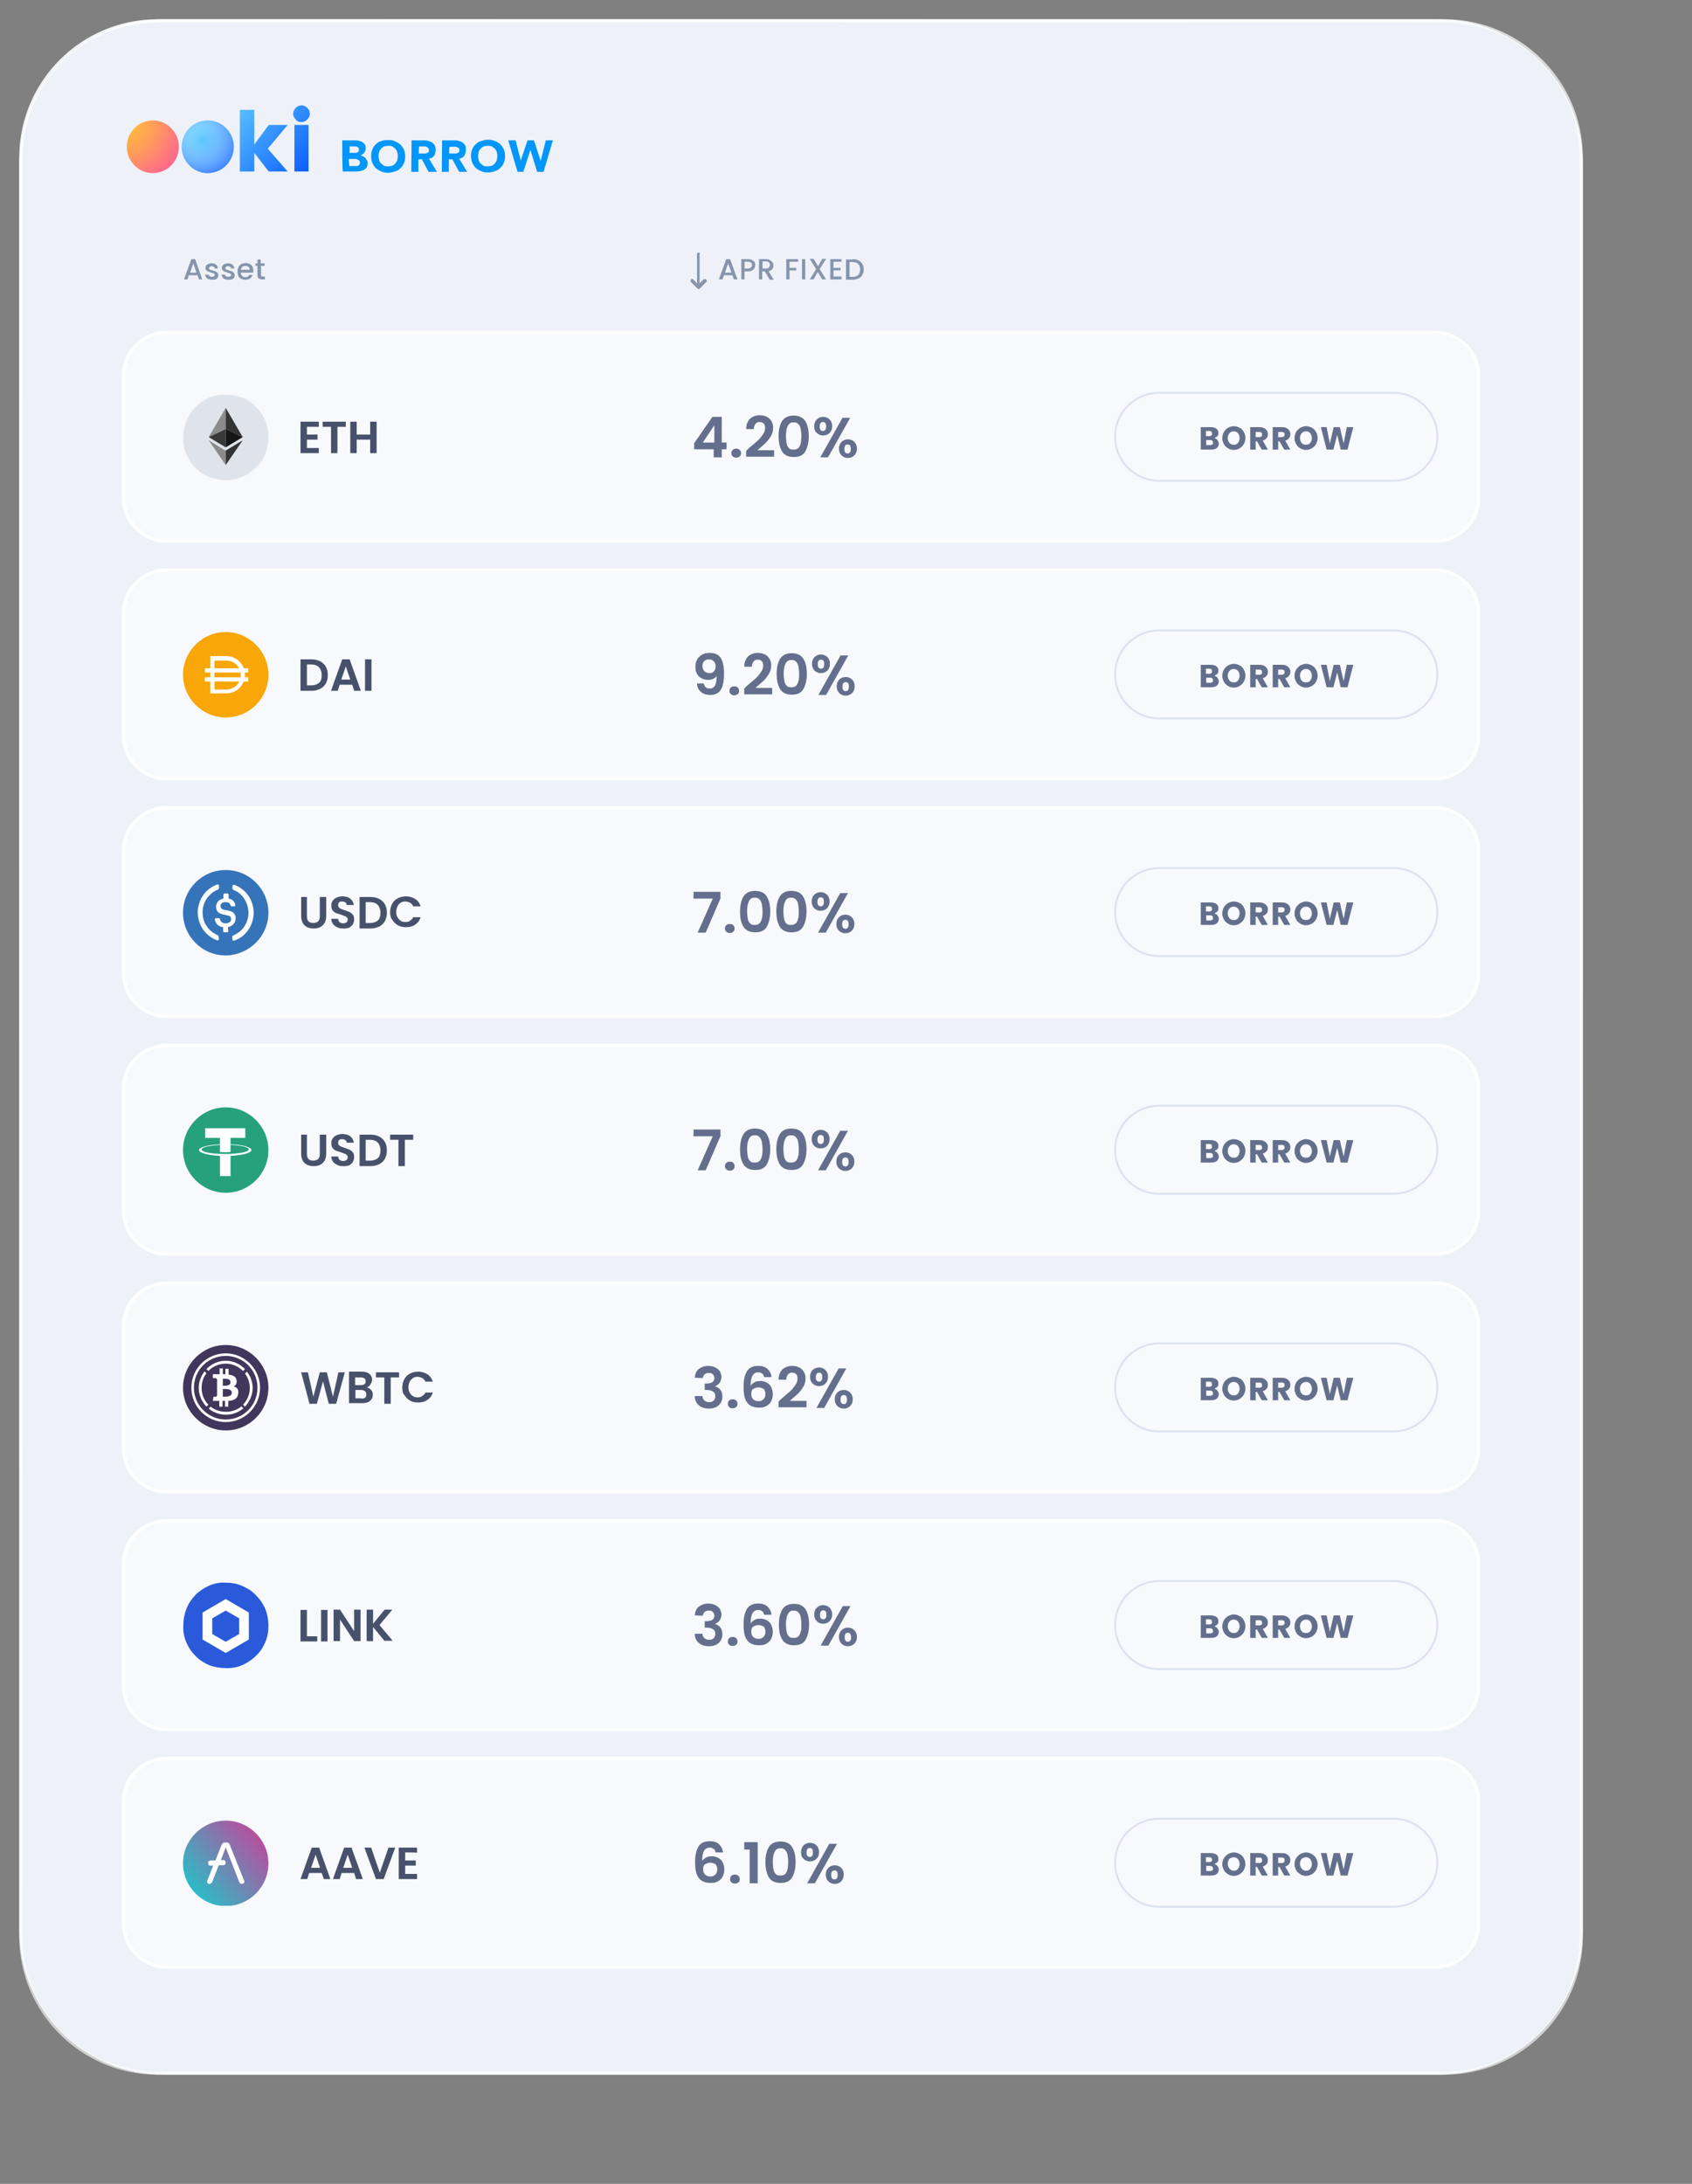 <?xml version="1.0" encoding="utf-8"?>
<svg version="1.1" id="Layer_1" xmlns:v="https://vecta.io/nano"
	 xmlns="http://www.w3.org/2000/svg" xmlns:xlink="http://www.w3.org/1999/xlink" x="0px" y="0px" width="527px" height="680px"
	 viewBox="0 0 527 680" enable-background="new 0 0 527 680" xml:space="preserve">
<rect x="0" y="0" width="527" height="680" fill="#808080" stroke="none"/>
<g>
	<path fill="#EEF2F8" d="M6,51C6,26.1,26.1,6,51,6h397c24.9,0,45,20.1,45,45v550c0,24.9-20.1,45-45,45H51c-24.9,0-45-20.1-45-45V51z
		"/>
</g>
<g>

		<radialGradient id="widget03-en" cx="247.437" cy="355.434" r="1" gradientTransform="matrix(3.524240e-14 575.552 437.959 -2.681726e-14 -155528.906 -142334.609)" gradientUnits="userSpaceOnUse">
		<stop  offset="0" style="stop-color:#FFFFFF"/>
		<stop  offset="1" style="stop-color:#FFFFFF;stop-opacity:0.63"/>
	</radialGradient>
	<path fill-rule="evenodd" clip-rule="evenodd" fill="url(#widget03-en)" d="M450,7H49C25.8,7,7,25.8,7,49v554c0,23.2,18.8,42,42,42
		h401c23.2,0,42-18.8,42-42V49C492,25.8,473.2,7,450,7z M49,6C25.3,6,6,25.3,6,49v554c0,23.7,19.3,43,43,43h401
		c23.7,0,43-19.3,43-43V49c0-23.7-19.3-43-43-43H49z"/>
</g>
<path fill="#0096FA" d="M106.6,43.7h3.7c0.4,0,0.9,0,1.3,0.1s0.8,0.2,1.2,0.4c0.3,0.2,0.6,0.5,0.8,0.7c0.2,0.3,0.3,0.7,0.3,1.3
	s-0.2,1-0.5,1.4c-0.3,0.4-0.7,0.6-1.2,0.8v0c0.3,0,0.6,0.1,0.9,0.3c0.2,0.1,0.5,0.3,0.7,0.5s0.3,0.5,0.5,0.7
	c0.1,0.3,0.2,0.6,0.2,0.9c0,0.5-0.1,0.9-0.3,1.3c-0.2,0.3-0.5,0.6-0.9,0.8c-0.4,0.2-0.8,0.3-1.2,0.4c-0.5,0.1-0.9,0.1-1.3,0.1h-4
	C106.6,53.5,106.6,43.7,106.6,43.7z M108.8,47.6h1.6c0.2,0,0.3,0,0.5,0c0.2,0,0.3-0.1,0.5-0.2c0.1-0.1,0.2-0.2,0.3-0.3
	c0.1-0.1,0.1-0.3,0.1-0.5s0-0.4-0.1-0.5c-0.1-0.1-0.2-0.2-0.3-0.3c-0.1-0.1-0.3-0.1-0.5-0.2c-0.2,0-0.5,0-0.6,0h-1.4V47.6
	L108.8,47.6z M108.8,51.7h1.9c0.2,0,0.3,0,0.5,0s0.3-0.1,0.5-0.2c0.1-0.1,0.3-0.2,0.3-0.4c0.1-0.2,0.1-0.3,0.1-0.5
	c0-0.2,0-0.4-0.2-0.6c-0.1-0.1-0.2-0.2-0.5-0.3c-0.2-0.1-0.4-0.1-0.6-0.2s-0.4,0-0.6,0h-1.6L108.8,51.7L108.8,51.7L108.8,51.7z
	 M115.6,48.6c0-0.8,0.1-1.5,0.4-2.1c0.2-0.6,0.6-1.2,1.1-1.6c0.5-0.5,1-0.8,1.7-1c0.6-0.2,1.3-0.3,2.1-0.3s1.5,0.1,2.1,0.4
	c0.6,0.2,1.2,0.6,1.7,1c0.5,0.5,0.8,1,1.1,1.6c0.3,0.7,0.4,1.4,0.4,2.1c0,0.8-0.1,1.5-0.4,2.1c-0.2,0.6-0.6,1.2-1.1,1.6
	c-0.5,0.5-1,0.8-1.7,1s-1.4,0.4-2.1,0.4s-1.5-0.1-2.1-0.4c-0.6-0.2-1.2-0.6-1.7-1c-0.5-0.5-0.8-1-1.1-1.6
	C115.7,50.1,115.6,49.4,115.6,48.6z M117.9,48.6c0,0.5,0.1,0.9,0.2,1.3c0.1,0.4,0.3,0.7,0.6,1c0.3,0.3,0.6,0.5,0.9,0.7
	s0.8,0.2,1.3,0.2c0.4,0,0.9-0.1,1.3-0.2c0.4-0.2,0.7-0.4,0.9-0.7c0.3-0.3,0.5-0.6,0.6-1c0.1-0.4,0.2-0.8,0.2-1.3s-0.1-0.9-0.2-1.3
	c-0.1-0.4-0.3-0.7-0.6-1c-0.3-0.3-0.6-0.5-0.9-0.7s-0.8-0.2-1.3-0.2c-0.4,0-0.9,0.1-1.3,0.2c-0.4,0.2-0.7,0.4-0.9,0.7
	c-0.3,0.3-0.5,0.6-0.6,1C117.9,47.8,117.9,48.2,117.9,48.6z M128.2,43.7h3.8c0.5,0,1,0,1.4,0.2c0.4,0.1,0.8,0.2,1.2,0.5
	c0.3,0.2,0.6,0.5,0.8,0.9c0.2,0.4,0.3,0.9,0.3,1.4c0,0.7-0.2,1.3-0.5,1.8s-0.9,0.8-1.6,0.9l2.5,4.1h-2.6l-2.1-3.9h-1.1v3.9h-2.2
	L128.2,43.7L128.2,43.7z M130.4,47.8h1.3c0.2,0,0.4,0,0.6,0c0.2,0,0.4,0,0.6-0.1c0.2-0.1,0.3-0.2,0.5-0.3s0.2-0.4,0.2-0.6
	s0-0.5-0.2-0.6c-0.1-0.2-0.2-0.3-0.4-0.4c-0.2-0.1-0.3-0.1-0.5-0.2c-0.2,0-0.4,0-0.6,0h-1.4L130.4,47.8
	C130.4,47.8,130.4,47.8,130.4,47.8z M137.7,43.7h3.8c0.5,0,1,0,1.4,0.2c0.4,0.1,0.8,0.2,1.2,0.5c0.3,0.2,0.6,0.5,0.8,0.9
	c0.2,0.4,0.2,0.9,0.2,1.4c0,0.7-0.2,1.3-0.5,1.8s-0.9,0.8-1.6,0.9l2.5,4.1H143l-2.1-3.9h-1.1v3.9h-2.2L137.7,43.7
	C137.7,43.7,137.7,43.7,137.7,43.7z M139.9,47.8h1.3c0.2,0,0.4,0,0.6,0s0.4,0,0.6-0.1s0.3-0.2,0.5-0.3s0.2-0.4,0.2-0.6
	s0-0.5-0.2-0.6c-0.1-0.2-0.2-0.2-0.4-0.3c-0.2-0.1-0.3-0.1-0.5-0.2s-0.4,0-0.6,0h-1.4C139.9,45.6,139.9,47.8,139.9,47.8z
	 M146.7,48.6c0-0.8,0.1-1.5,0.4-2.1c0.2-0.6,0.6-1.2,1.1-1.6c0.5-0.5,1-0.8,1.7-1s1.4-0.4,2.1-0.4c0.7,0,1.5,0.1,2.1,0.4
	c0.7,0.2,1.2,0.6,1.7,1c0.5,0.5,0.8,1,1.1,1.6c0.3,0.7,0.4,1.4,0.4,2.1c0,0.8-0.1,1.5-0.4,2.1c-0.2,0.6-0.6,1.2-1.1,1.6
	c-0.5,0.5-1,0.8-1.7,1c-0.7,0.3-1.4,0.4-2.1,0.4c-0.8,0-1.5-0.1-2.1-0.4c-0.6-0.2-1.2-0.6-1.7-1c-0.5-0.5-0.8-1-1.1-1.6
	C146.9,50.1,146.7,49.4,146.7,48.6z M148.9,48.6c0,0.5,0.1,0.9,0.2,1.3s0.3,0.7,0.6,1c0.3,0.3,0.6,0.5,0.9,0.7
	c0.4,0.2,0.8,0.2,1.3,0.2c0.4,0,0.9-0.1,1.3-0.2c0.4-0.2,0.7-0.4,0.9-0.7c0.3-0.3,0.5-0.6,0.6-1s0.2-0.8,0.2-1.3s-0.1-0.9-0.2-1.3
	c-0.1-0.4-0.3-0.7-0.6-1c-0.3-0.3-0.6-0.5-0.9-0.7c-0.4-0.2-0.8-0.2-1.3-0.2c-0.4,0-0.9,0.1-1.3,0.2c-0.4,0.2-0.7,0.4-0.9,0.7
	c-0.3,0.3-0.5,0.6-0.6,1C149,47.8,148.9,48.2,148.9,48.6z M158.3,43.7h2.3l1.6,6.3h0l2.1-6.3h2l2.1,6.4h0l1.6-6.4h2.2l-2.9,9.8h-2
	l-2.1-6.8h0l-2.2,6.8h-1.8L158.3,43.7L158.3,43.7z"/>
<g>
	<path fill="#8695AC" d="M61.5,85.7h-2.7L58.4,87h-1.1l2.3-6.3h1.2L63,87H62L61.5,85.7L61.5,85.7z M61.2,84.9l-1-2.9l-1,2.9H61.2
		L61.2,84.9z M66,87.1c-0.4,0-0.7-0.1-1.1-0.2c-0.3-0.1-0.6-0.3-0.7-0.6c-0.2-0.2-0.3-0.5-0.3-0.8H65c0,0.2,0.1,0.4,0.3,0.5
		c0.2,0.1,0.4,0.2,0.7,0.2c0.3,0,0.5-0.1,0.7-0.2c0.2-0.1,0.2-0.3,0.2-0.4c0-0.2-0.1-0.3-0.3-0.4c-0.2-0.1-0.5-0.2-0.8-0.3l-0.9-0.3
		c-0.2-0.1-0.5-0.3-0.6-0.4c-0.2-0.2-0.3-0.5-0.3-0.8c0-0.3,0.1-0.5,0.2-0.7c0.2-0.2,0.4-0.4,0.7-0.5c0.3-0.1,0.6-0.2,1-0.2
		c0.6,0,1,0.1,1.4,0.4c0.4,0.3,0.5,0.7,0.6,1.2h-1c0-0.2-0.1-0.4-0.3-0.5c-0.2-0.1-0.4-0.2-0.7-0.2c-0.3,0-0.5,0.1-0.6,0.2
		c-0.1,0.1-0.2,0.2-0.2,0.4c0,0.1,0,0.2,0.1,0.3c0.1,0.1,0.2,0.2,0.4,0.2l0.6,0.2c0.4,0.1,0.7,0.2,0.9,0.3c0.2,0.1,0.4,0.2,0.6,0.4
		s0.3,0.5,0.3,0.8c0,0.3-0.1,0.5-0.2,0.8c-0.2,0.2-0.4,0.4-0.7,0.5C66.8,87,66.4,87.1,66,87.1L66,87.1z M71.1,87.1
		c-0.4,0-0.7-0.1-1.1-0.2c-0.3-0.1-0.6-0.3-0.7-0.6C69.1,86,69,85.8,69,85.5h1.1c0,0.2,0.1,0.4,0.3,0.5c0.2,0.1,0.4,0.2,0.7,0.2
		c0.3,0,0.5-0.1,0.7-0.2c0.2-0.1,0.2-0.3,0.2-0.4c0-0.2-0.1-0.3-0.3-0.4c-0.2-0.1-0.5-0.2-0.8-0.3l-0.9-0.3
		c-0.2-0.1-0.5-0.3-0.6-0.4c-0.2-0.2-0.3-0.5-0.3-0.8c0-0.3,0.1-0.5,0.2-0.7c0.2-0.2,0.4-0.4,0.7-0.5c0.3-0.1,0.6-0.2,1-0.2
		c0.6,0,1,0.1,1.4,0.4c0.4,0.3,0.5,0.7,0.6,1.2h-1c0-0.2-0.1-0.4-0.3-0.5c-0.2-0.1-0.4-0.2-0.7-0.2c-0.3,0-0.5,0.1-0.6,0.2
		c-0.1,0.1-0.2,0.2-0.2,0.4c0,0.1,0,0.2,0.1,0.3c0.1,0.1,0.2,0.2,0.4,0.2l0.6,0.2c0.4,0.1,0.7,0.2,0.9,0.3c0.2,0.1,0.4,0.2,0.6,0.4
		s0.3,0.5,0.3,0.8c0,0.3-0.1,0.5-0.2,0.8c-0.2,0.2-0.4,0.4-0.7,0.5C71.8,87,71.5,87.1,71.1,87.1L71.1,87.1z M78.9,84.4
		c0,0.2,0,0.4,0,0.5H75c0,0.4,0.2,0.7,0.4,1s0.6,0.4,1,0.4c0.6,0,1-0.2,1.2-0.7h1.1c-0.2,0.5-0.4,0.8-0.8,1.1
		c-0.4,0.3-0.9,0.4-1.5,0.4c-0.5,0-0.9-0.1-1.3-0.3c-0.4-0.2-0.7-0.5-0.9-0.9C74.1,85.5,74,85,74,84.5s0.1-1,0.3-1.4
		c0.2-0.4,0.5-0.7,0.9-0.9c0.4-0.2,0.8-0.3,1.3-0.3c0.5,0,0.9,0.1,1.3,0.3c0.4,0.2,0.7,0.5,0.9,0.9C78.8,83.5,78.9,83.9,78.9,84.4z
		 M77.8,84c0-0.4-0.1-0.7-0.4-0.9s-0.6-0.3-1-0.3c-0.4,0-0.7,0.1-0.9,0.3c-0.3,0.2-0.4,0.5-0.5,0.9H77.8z M81.3,82.8v2.8
		c0,0.2,0,0.3,0.1,0.4c0.1,0.1,0.2,0.1,0.5,0.1h0.6V87h-0.8c-0.5,0-0.8-0.1-1.1-0.3s-0.4-0.6-0.4-1.1v-2.8h-0.6V82h0.6v-1.2h1V82
		h1.2v0.8C82.6,82.8,81.3,82.8,81.3,82.8z"/>
	<path fill-rule="evenodd" clip-rule="evenodd" fill="#8695AC" d="M217.9,78.8c-0.2-0.2-0.5-0.2-0.7,0c-0.1,0.1-0.1,0.2-0.1,0.4v9
		l-1.2-1.2c-0.2-0.2-0.5-0.2-0.7,0c0,0,0,0,0,0c-0.1,0.1-0.1,0.2-0.1,0.4c0,0.1,0.1,0.3,0.1,0.4l2,2c0,0,0.1,0.1,0.2,0.1
		c0.1,0.1,0.3,0.1,0.4,0c0.1,0,0.1-0.1,0.2-0.1l2-2c0,0,0.1-0.1,0.1-0.2s0-0.1,0-0.2s0-0.1,0-0.2S220,87,219.9,87s-0.1-0.1-0.2-0.1
		c-0.1,0-0.1,0-0.2,0c-0.1,0-0.1,0-0.2,0s-0.1,0.1-0.2,0.1l-1.2,1.2v-9C218.1,79,218,78.9,217.9,78.8z"/>
	<path fill="#8695AC" d="M228.1,85.7h-2.6L225,87h-1.1l2.3-6.3h1.2l2.3,6.3h-1.1L228.1,85.7L228.1,85.7z M227.8,84.9l-1-2.9l-1,2.9
		H227.8L227.8,84.9z M235.2,82.6c0,0.3-0.1,0.6-0.2,0.9c-0.2,0.3-0.4,0.5-0.7,0.7c-0.3,0.2-0.8,0.3-1.3,0.3h-1.1V87h-1v-6.3h2.2
		c0.5,0,0.9,0.1,1.2,0.3c0.3,0.2,0.6,0.4,0.8,0.7C235.2,81.9,235.2,82.2,235.2,82.6L235.2,82.6z M233,83.6c0.4,0,0.7-0.1,0.9-0.3
		c0.2-0.2,0.3-0.4,0.3-0.8c0-0.7-0.4-1-1.2-1h-1.1v2.1L233,83.6L233,83.6z M239.7,87l-1.5-2.5h-0.8V87h-1v-6.3h2.2
		c0.5,0,0.9,0.1,1.2,0.3c0.3,0.2,0.6,0.4,0.8,0.7c0.2,0.3,0.3,0.6,0.3,1c0,0.4-0.1,0.8-0.4,1.1c-0.2,0.3-0.6,0.6-1.1,0.7l1.6,2.6
		H239.7L239.7,87z M237.5,83.6h1.1c0.4,0,0.7-0.1,0.9-0.3c0.2-0.2,0.3-0.5,0.3-0.8s-0.1-0.6-0.3-0.8c-0.2-0.2-0.5-0.3-0.9-0.3h-1.1
		L237.5,83.6L237.5,83.6z M248.6,80.7v0.8h-2.7v1.9h2.1v0.8h-2.1V87h-1v-6.3H248.6L248.6,80.7z M250.8,80.7V87h-1v-6.3H250.8z
		 M255.3,83.8l2,3.2h-1.2l-1.4-2.3l-1.3,2.3h-1.2l2-3.2l-2-3.2h1.2l1.4,2.3l1.3-2.3h1.2L255.3,83.8L255.3,83.8z M259.6,81.5v1.9h2.2
		v0.8h-2.2v1.9h2.5V87h-3.5v-6.3h3.5v0.8C262.1,81.5,259.6,81.5,259.6,81.5z M265.6,80.7c0.7,0,1.3,0.1,1.8,0.4
		c0.5,0.2,0.9,0.6,1.2,1.1c0.3,0.5,0.4,1,0.4,1.7s-0.1,1.2-0.4,1.7c-0.3,0.5-0.7,0.9-1.2,1.1c-0.5,0.2-1.1,0.4-1.8,0.4h-2.1v-6.3
		H265.6z M265.6,86.2c0.7,0,1.3-0.2,1.7-0.6s0.6-1,0.6-1.7c0-0.7-0.2-1.3-0.6-1.7s-1-0.6-1.7-0.6h-1v4.6L265.6,86.2L265.6,86.2z"/>
</g>
<g>
	<g>
		<path id="N" fill="#FFFFFF" fill-opacity="0.5" d="M38,117c0-7.7,6.3-14,14-14h395c7.7,0,14,6.3,14,14v38c0,7.7-6.3,14-14,14H52
			c-7.7,0-14-6.3-14-14V117z"/>
	</g>
	<g>
		<path id="O" fill-rule="evenodd" clip-rule="evenodd" fill="#FFFFFF" d="M447,104H52c-7.2,0-13,5.8-13,13v38c0,7.2,5.8,13,13,13
			h395c7.2,0,13-5.8,13-13v-38C460,109.8,454.2,104,447,104z M52,103c-7.7,0-14,6.3-14,14v38c0,7.7,6.3,14,14,14h395
			c7.7,0,14-6.3,14-14v-38c0-7.7-6.3-14-14-14H52z"/>
	</g>
</g>
<path fill="#DFE4EB" d="M79.7,145.6c-1.2,1.2-2.7,2.2-4.3,2.9s-3.4,1-5.1,1c-1.7,0-3.5-0.3-5.1-0.9c-1.6-0.7-3.1-1.6-4.3-2.9
	c-1.3-1.2-2.2-2.7-2.9-4.3c-0.7-1.6-1-3.4-0.9-5.1c0-3.8,1.3-7,3.8-9.6c1.2-1.2,2.7-2.2,4.3-2.9c1.6-0.7,3.3-1,5.1-0.9
	c1.8,0,3.5,0.3,5.1,0.9s3.1,1.6,4.3,2.9c2.6,2.5,3.9,5.7,3.9,9.6c0,1.8-0.3,3.5-1,5.1C82,143,81,144.4,79.7,145.6L79.7,145.6
	L79.7,145.6z"/>
<path fill="#8B8B8B" d="M70.3,127l-5.3,9.1l5.3-2.5C70.3,133.6,70.3,127,70.3,127z"/>
<path fill="#393939" d="M70.3,133.6l-5.3,2.5l5.3,3.2C70.3,139.3,70.3,133.6,70.3,133.6z"/>
<path fill="#343434" d="M70.3,127v6.6l5.3,2.5C75.6,136.1,70.3,127,70.3,127z"/>
<path fill="#161616" d="M70.3,133.6v5.7l5.3-3.2L70.3,133.6z"/>
<path fill="#8B8B8B" d="M65,137.1l5.3,7.7v-4.5C70.3,140.4,65,137.1,65,137.1z"/>
<path fill="#343434" d="M75.6,137.1l-5.3,3.2v4.5L75.6,137.1z"/>
<path fill="#47516B" d="M95.6,132.8v2.5h3.3v1.6h-3.3v2.6h3.7v1.6h-5.7v-9.8h5.7v1.6H95.6z M107.7,131.3v1.6h-2.6v8.2h-2v-8.2h-2.6
	v-1.6H107.7z M117.3,131.3v9.8h-2v-4.2h-4.2v4.2h-2v-9.8h2v4h4.2v-4H117.3z"/>
<g>
	<path fill="#636F8C" d="M216.2,139.9V138l5.7-8.2h2.9v8h1.5v2.1h-1.5v2.5h-2.5v-2.5H216.2z M222.5,132.4l-3.6,5.4h3.6V132.4z"/>
	<g>
		<path id="P" fill="#636F8C" d="M229.3,142.5c-0.4,0-0.8-0.1-1.1-0.4c-0.3-0.3-0.4-0.6-0.4-1s0.1-0.7,0.4-1
			c0.3-0.3,0.7-0.4,1.1-0.4c0.4,0,0.8,0.1,1.1,0.4c0.3,0.3,0.4,0.6,0.4,1s-0.1,0.8-0.4,1C230.1,142.4,229.7,142.5,229.3,142.5z"/>
	</g>
	<path fill="#636F8C" d="M233.2,139.6l2.7-2.3c0.7-0.6,1.2-1.3,1.7-2s0.7-1.3,0.7-2c0-0.6-0.1-1.1-0.4-1.4s-0.7-0.5-1.3-0.5
		s-1,0.2-1.3,0.6c-0.3,0.4-0.5,0.9-0.5,1.6h-2.4c0-1.4,0.5-2.5,1.2-3.2c0.8-0.7,1.8-1.1,3-1.1c1.3,0,2.4,0.4,3.1,1.1
		c0.7,0.7,1.1,1.6,1.1,2.8c0,0.9-0.2,1.8-0.7,2.6c-0.5,0.8-1,1.5-1.7,2.2l-2.5,2.2h5.2v2h-8.7v-1.8L233.2,139.6L233.2,139.6z
		 M242.5,135.8c0-2,0.4-3.6,1.1-4.7c0.7-1.1,2-1.7,3.6-1.7s2.9,0.6,3.6,1.7c0.7,1.1,1.1,2.7,1.1,4.7c0,2-0.4,3.6-1.1,4.8
		c-0.7,1.2-1.9,1.7-3.6,1.7s-2.9-0.6-3.6-1.7C242.9,139.4,242.5,137.9,242.5,135.8z M249.6,135.8c0-0.9-0.1-1.6-0.2-2.2
		c-0.1-0.6-0.3-1.1-0.7-1.5c-0.3-0.4-0.8-0.6-1.5-0.6s-1.1,0.2-1.5,0.6c-0.3,0.4-0.5,0.9-0.7,1.5c-0.1,0.6-0.2,1.3-0.2,2.2
		c0,0.9,0.1,1.6,0.2,2.2c0.1,0.6,0.3,1.1,0.7,1.5c0.3,0.4,0.8,0.5,1.5,0.5s1.1-0.2,1.5-0.5c0.3-0.4,0.6-0.9,0.7-1.5
		C249.5,137.5,249.6,136.7,249.6,135.8z M253.6,132.7c0-0.9,0.3-1.6,0.8-2.1c0.5-0.5,1.2-0.8,2-0.8s1.5,0.3,2,0.8
		c0.5,0.5,0.8,1.2,0.8,2.1c0,0.9-0.3,1.6-0.8,2.1c-0.5,0.5-1.2,0.8-2,0.8s-1.5-0.3-2-0.8C253.8,134.3,253.6,133.6,253.6,132.7
		L253.6,132.7z M264.8,130.1l-6.9,12.3h-2.4l6.9-12.3H264.8L264.8,130.1z M256.3,131.4c-0.6,0-1,0.5-1,1.4c0,0.9,0.3,1.4,1,1.4
		c0.3,0,0.6-0.1,0.7-0.3c0.2-0.2,0.3-0.6,0.3-1.1C257.3,131.8,257,131.4,256.3,131.4L256.3,131.4z M261.3,139.7
		c0-0.9,0.3-1.6,0.8-2.1c0.5-0.5,1.2-0.8,2-0.8s1.5,0.3,2,0.8c0.5,0.5,0.8,1.2,0.8,2.1s-0.3,1.6-0.8,2.1c-0.5,0.5-1.2,0.8-2,0.8
		c-0.8,0-1.5-0.3-2-0.8S261.3,140.6,261.3,139.7z M264,138.4c-0.7,0-1,0.5-1,1.4c0,0.9,0.3,1.4,1,1.4c0.7,0,1-0.5,1-1.4
		C265,138.8,264.7,138.4,264,138.4z"/>
</g>
<path fill-rule="evenodd" clip-rule="evenodd" fill="#DCE1EE" d="M434,122.6h-73c-7.4,0-13.4,6-13.4,13.4c0,7.4,6,13.4,13.4,13.4h73
	c7.4,0,13.4-6,13.4-13.4C447.4,128.6,441.4,122.6,434,122.6z M361,122c-7.7,0-14,6.3-14,14s6.3,14,14,14h73c7.7,0,14-6.3,14-14
	s-6.3-14-14-14H361z"/>
<g>
	<g>
		<path id="Q" fill="#636F8C" d="M378.2,136.4c0.4,0.1,0.7,0.3,1,0.6c0.2,0.3,0.4,0.7,0.4,1.1c0,0.6-0.2,1.1-0.6,1.4
			c-0.4,0.3-1,0.5-1.7,0.5h-3.3v-7h3.2c0.7,0,1.3,0.2,1.7,0.5c0.4,0.3,0.6,0.8,0.6,1.3c0,0.4-0.1,0.8-0.3,1
			C378.8,136.1,378.5,136.3,378.2,136.4L378.2,136.4z M375.6,135.8h1.1c0.3,0,0.5-0.1,0.6-0.2c0.2-0.1,0.2-0.3,0.2-0.6
			s-0.1-0.4-0.2-0.6c-0.1-0.1-0.4-0.2-0.6-0.2h-1.1V135.8z M376.9,138.6c0.3,0,0.5-0.1,0.7-0.2c0.2-0.1,0.2-0.3,0.2-0.6
			s-0.1-0.4-0.2-0.6c-0.2-0.1-0.4-0.2-0.7-0.2h-1.2v1.6L376.9,138.6L376.9,138.6z"/>
	</g>
	<g>
		<path id="R" fill="#636F8C" d="M384.3,140.1c-0.6,0-1.3-0.2-1.8-0.5c-0.5-0.3-1-0.7-1.3-1.3c-0.3-0.6-0.5-1.2-0.5-1.9
			s0.2-1.3,0.5-1.9c0.3-0.5,0.8-1,1.3-1.3c0.6-0.3,1.2-0.5,1.8-0.5c0.6,0,1.3,0.2,1.8,0.5c0.6,0.3,1,0.7,1.3,1.3
			c0.3,0.5,0.5,1.2,0.5,1.9s-0.2,1.3-0.5,1.9c-0.3,0.5-0.8,1-1.3,1.3C385.6,139.9,385,140.1,384.3,140.1z M384.3,138.5
			c0.6,0,1-0.2,1.3-0.6c0.3-0.4,0.5-0.9,0.5-1.5c0-0.6-0.2-1.1-0.5-1.5c-0.3-0.4-0.8-0.6-1.3-0.6c-0.6,0-1,0.2-1.4,0.6
			c-0.3,0.4-0.5,0.9-0.5,1.5c0,0.6,0.2,1.1,0.5,1.5C383.3,138.3,383.8,138.5,384.3,138.5L384.3,138.5z"/>
	</g>
	<path fill="#636F8C" d="M393,140l-1.5-2.6h-0.4v2.6h-1.7v-7h2.9c0.6,0,1,0.1,1.4,0.3c0.4,0.2,0.7,0.5,0.9,0.8
		c0.2,0.3,0.3,0.7,0.3,1.1c0,0.5-0.1,0.9-0.4,1.2c-0.3,0.4-0.6,0.6-1.2,0.8l1.6,2.8L393,140L393,140z M391.1,136.1h1.1
		c0.3,0,0.5-0.1,0.7-0.2c0.2-0.2,0.2-0.4,0.2-0.6c0-0.3-0.1-0.5-0.2-0.6c-0.2-0.2-0.4-0.2-0.7-0.2h-1.1V136.1L391.1,136.1z M400,140
		l-1.5-2.6h-0.4v2.6h-1.7v-7h2.9c0.6,0,1,0.1,1.4,0.3c0.4,0.2,0.7,0.5,0.9,0.8c0.2,0.3,0.3,0.7,0.3,1.1c0,0.4-0.1,0.9-0.4,1.2
		c-0.3,0.4-0.6,0.6-1.2,0.8l1.6,2.8L400,140L400,140z M398.1,136.1h1.1c0.3,0,0.5-0.1,0.7-0.2c0.2-0.2,0.2-0.4,0.2-0.6
		c0-0.3-0.1-0.5-0.2-0.6c-0.2-0.2-0.4-0.2-0.7-0.2h-1.1V136.1L398.1,136.1z"/>
	<g>
		<path id="S" fill="#636F8C" d="M406.8,140.1c-0.7,0-1.3-0.2-1.8-0.5c-0.5-0.3-1-0.7-1.3-1.3c-0.3-0.6-0.5-1.2-0.5-1.9
			s0.2-1.3,0.5-1.9c0.3-0.5,0.8-1,1.3-1.3c0.6-0.3,1.2-0.5,1.8-0.5s1.3,0.2,1.8,0.5c0.5,0.3,1,0.7,1.3,1.3c0.3,0.5,0.5,1.2,0.5,1.9
			s-0.2,1.3-0.5,1.9c-0.3,0.5-0.8,1-1.3,1.3C408,139.9,407.4,140.1,406.8,140.1z M406.8,138.5c0.6,0,1-0.2,1.3-0.6
			c0.3-0.4,0.5-0.9,0.5-1.5c0-0.6-0.2-1.1-0.5-1.5c-0.3-0.4-0.8-0.6-1.3-0.6c-0.6,0-1,0.2-1.4,0.6c-0.3,0.4-0.5,0.9-0.5,1.5
			c0,0.6,0.2,1.1,0.5,1.5C405.7,138.3,406.2,138.5,406.8,138.5L406.8,138.5z"/>
	</g>
	<g>
		<path id="T" fill="#636F8C" d="M421.5,133l-1.8,7h-2.1l-1.1-4.6l-1.2,4.6h-2.1l-1.8-7h1.8l1,5.1l1.2-5.1h1.9l1.2,5.1l1-5.1H421.5z
			"/>
	</g>
</g>
<g>
	<g>
		<path id="N_1_" fill="#FFFFFF" fill-opacity="0.5" d="M38,191c0-7.7,6.3-14,14-14h395c7.7,0,14,6.3,14,14v38c0,7.7-6.3,14-14,14
			H52c-7.7,0-14-6.3-14-14V191z"/>
	</g>
	<g>
		<path id="O_1_" fill-rule="evenodd" clip-rule="evenodd" fill="#FFFFFF" d="M447,178H52c-7.2,0-13,5.8-13,13v38
			c0,7.2,5.8,13,13,13h395c7.2,0,13-5.8,13-13v-38C460,183.8,454.2,178,447,178z M52,177c-7.7,0-14,6.3-14,14v38c0,7.7,6.3,14,14,14
			h395c7.7,0,14-6.3,14-14v-38c0-7.7-6.3-14-14-14H52z"/>
	</g>
</g>
<path fill="#F8A608" d="M83.6,210.1c0,7.4-6,13.3-13.3,13.3s-13.3-6-13.3-13.3s6-13.3,13.3-13.3S83.6,202.8,83.6,210.1L83.6,210.1z"
	/>
<g>
	<path fill-rule="evenodd" clip-rule="evenodd" fill="#FFFFFF" d="M65.5,204.3h5c3.2,0,5.8,2.6,5.8,5.8s-2.6,5.8-5.8,5.8h-5V204.3z
		 M66.8,205.6v9.1h3.7c2.5,0,4.5-2,4.5-4.5s-2-4.5-4.5-4.5H66.8z"/>
	<path fill="#FFFFFF" d="M63.8,209.4h13.5v-1.3H63.8V209.4z M63.8,212.2h13.5v-1.3H63.8V212.2z"/>
</g>
<g>
	<path fill="#47516B" d="M97,205.3c1,0,1.9,0.2,2.7,0.6c0.8,0.4,1.4,1,1.8,1.7c0.4,0.7,0.6,1.6,0.6,2.6s-0.2,1.8-0.6,2.6
		c-0.4,0.7-1,1.3-1.8,1.7c-0.8,0.4-1.7,0.6-2.7,0.6h-3.4v-9.8H97z M97,213.4c1,0,1.8-0.3,2.4-0.8s0.8-1.4,0.8-2.4s-0.3-1.8-0.8-2.4
		c-0.6-0.6-1.4-0.9-2.4-0.9h-1.4v6.5L97,213.4L97,213.4z"/>
	<g>
		<path id="U" fill="#47516B" d="M109.7,213.2h-3.9l-0.6,1.9h-2.1l3.5-9.8h2.3l3.5,9.8h-2.1C110.3,215,109.7,213.2,109.7,213.2z
			 M109.1,211.6l-1.4-4.1l-1.4,4.1H109.1z"/>
	</g>
	<path fill="#47516B" d="M115.7,205.3v9.8h-2v-9.8H115.7z"/>
</g>
<path fill="#636F8C" d="M219.2,212.8c0.1,0.5,0.3,0.9,0.6,1.2c0.3,0.3,0.8,0.4,1.3,0.4c0.7,0,1.2-0.3,1.6-0.9c0.3-0.6,0.5-1.6,0.5-3
	c-0.3,0.4-0.6,0.7-1.1,0.9c-0.5,0.2-1,0.3-1.6,0.3c-0.7,0-1.4-0.2-2-0.5c-0.6-0.3-1.1-0.8-1.4-1.4c-0.4-0.6-0.5-1.4-0.5-2.2
	c0-1.3,0.4-2.3,1.2-3.1c0.8-0.8,1.8-1.2,3.2-1.2c1.7,0,2.8,0.5,3.5,1.6c0.7,1.1,1,2.7,1,4.8c0,1.5-0.1,2.8-0.4,3.7
	c-0.3,1-0.7,1.7-1.3,2.2c-0.6,0.5-1.5,0.8-2.6,0.8c-0.9,0-1.6-0.2-2.2-0.5c-0.6-0.3-1.1-0.8-1.4-1.3c-0.3-0.5-0.5-1.1-0.5-1.8
	L219.2,212.8L219.2,212.8z M221,209.6c0.6,0,1.1-0.2,1.4-0.6s0.5-0.9,0.5-1.5c0-0.7-0.2-1.2-0.6-1.6c-0.4-0.4-0.9-0.6-1.5-0.6
	s-1.1,0.2-1.5,0.6c-0.4,0.4-0.5,0.9-0.5,1.5c0,0.6,0.2,1.1,0.5,1.5C219.8,209.4,220.3,209.6,221,209.6z M228.7,216.5
	c-0.4,0-0.8-0.1-1.1-0.4c-0.3-0.3-0.4-0.6-0.4-1s0.1-0.7,0.4-1c0.3-0.3,0.7-0.4,1.1-0.4c0.4,0,0.8,0.1,1.1,0.4
	c0.3,0.3,0.4,0.6,0.4,1c0,0.4-0.1,0.8-0.4,1C229.4,216.4,229.1,216.5,228.7,216.5z M232.6,213.6l2.7-2.3c0.7-0.6,1.2-1.3,1.7-2
	s0.7-1.3,0.7-2c0-0.6-0.1-1.1-0.4-1.4s-0.7-0.5-1.3-0.5s-1,0.2-1.3,0.6c-0.3,0.4-0.5,0.9-0.5,1.6h-2.4c0-1.4,0.5-2.5,1.2-3.2
	c0.8-0.7,1.8-1.1,3-1.1c1.3,0,2.4,0.4,3.1,1.1c0.7,0.7,1.1,1.6,1.1,2.8c0,0.9-0.2,1.8-0.7,2.6c-0.5,0.8-1,1.5-1.7,2.2l-2.5,2.2h5.2
	v2h-8.7v-1.8L232.6,213.6L232.6,213.6z M241.9,209.8c0-2,0.4-3.6,1.1-4.7c0.7-1.1,1.9-1.7,3.6-1.7s2.9,0.6,3.6,1.7
	c0.7,1.1,1.1,2.7,1.1,4.7c0,2-0.4,3.6-1.1,4.8c-0.7,1.2-1.9,1.7-3.6,1.7s-2.9-0.6-3.6-1.7C242.3,213.4,241.9,211.9,241.9,209.8z
	 M248.9,209.8c0-0.9-0.1-1.6-0.2-2.2c-0.1-0.6-0.3-1.1-0.7-1.5c-0.3-0.4-0.8-0.6-1.5-0.6s-1.1,0.2-1.5,0.6c-0.3,0.4-0.5,0.9-0.7,1.5
	c-0.1,0.6-0.2,1.3-0.2,2.2c0,0.9,0.1,1.6,0.2,2.2c0.1,0.6,0.3,1.1,0.7,1.5c0.3,0.4,0.8,0.5,1.5,0.5s1.2-0.2,1.5-0.5
	c0.3-0.4,0.6-0.9,0.7-1.5C248.9,211.5,248.9,210.7,248.9,209.8z M252.9,206.7c0-0.9,0.3-1.6,0.8-2.1c0.5-0.5,1.2-0.8,2-0.8
	s1.5,0.3,2,0.8c0.5,0.5,0.8,1.2,0.8,2.1c0,0.9-0.3,1.6-0.8,2.1c-0.5,0.5-1.2,0.8-2,0.8s-1.5-0.3-2-0.8
	C253.2,208.3,252.9,207.6,252.9,206.7L252.9,206.7z M264.2,204.1l-6.9,12.3h-2.4l6.9-12.3H264.2L264.2,204.1z M255.7,205.4
	c-0.6,0-1,0.5-1,1.4c0,0.9,0.3,1.4,1,1.4c0.3,0,0.6-0.1,0.7-0.3c0.2-0.2,0.3-0.6,0.3-1.1C256.7,205.8,256.4,205.4,255.7,205.4
	L255.7,205.4z M260.6,213.7c0-0.9,0.3-1.6,0.8-2.1c0.5-0.5,1.2-0.8,2-0.8s1.5,0.3,2,0.8c0.5,0.5,0.8,1.2,0.8,2.1s-0.3,1.6-0.8,2.1
	c-0.5,0.5-1.2,0.8-2,0.8c-0.8,0-1.5-0.3-2-0.8S260.6,214.6,260.6,213.7z M263.4,212.4c-0.7,0-1,0.5-1,1.4c0,0.9,0.3,1.4,1,1.4
	c0.7,0,1-0.5,1-1.4C264.4,212.8,264.1,212.4,263.4,212.4z"/>
<path fill-rule="evenodd" clip-rule="evenodd" fill="#DCE1EE" d="M434,196.6h-73c-7.4,0-13.4,6-13.4,13.4c0,7.4,6,13.4,13.4,13.4h73
	c7.4,0,13.4-6,13.4-13.4C447.4,202.6,441.4,196.6,434,196.6z M361,196c-7.7,0-14,6.3-14,14s6.3,14,14,14h73c7.7,0,14-6.3,14-14
	s-6.3-14-14-14H361z"/>
<g>
	<g>
		<path id="Q_1_" fill="#636F8C" d="M378.2,210.4c0.4,0.1,0.7,0.3,1,0.6c0.2,0.3,0.4,0.7,0.4,1.1c0,0.6-0.2,1.1-0.6,1.4
			c-0.4,0.3-1,0.5-1.7,0.5h-3.3v-7h3.2c0.7,0,1.3,0.2,1.7,0.5c0.4,0.3,0.6,0.8,0.6,1.3c0,0.4-0.1,0.8-0.3,1
			C378.8,210.1,378.5,210.3,378.2,210.4L378.2,210.4z M375.6,209.8h1.1c0.3,0,0.5-0.1,0.6-0.2c0.2-0.1,0.2-0.3,0.2-0.6
			s-0.1-0.4-0.2-0.6c-0.1-0.1-0.4-0.2-0.6-0.2h-1.1V209.8z M376.9,212.6c0.3,0,0.5-0.1,0.7-0.2c0.2-0.1,0.2-0.3,0.2-0.6
			s-0.1-0.4-0.2-0.6c-0.2-0.1-0.4-0.2-0.7-0.2h-1.2v1.6L376.9,212.6L376.9,212.6z"/>
	</g>
	<g>
		<path id="R_1_" fill="#636F8C" d="M384.3,214.1c-0.6,0-1.3-0.2-1.8-0.5c-0.5-0.3-1-0.7-1.3-1.3c-0.3-0.6-0.5-1.2-0.5-1.9
			s0.2-1.3,0.5-1.9c0.3-0.5,0.8-1,1.3-1.3c0.6-0.3,1.2-0.5,1.8-0.5c0.6,0,1.3,0.2,1.8,0.5c0.6,0.3,1,0.7,1.3,1.3
			c0.3,0.5,0.5,1.2,0.5,1.9s-0.2,1.3-0.5,1.9c-0.3,0.5-0.8,1-1.3,1.3C385.6,213.9,385,214.1,384.3,214.1z M384.3,212.5
			c0.6,0,1-0.2,1.3-0.6c0.3-0.4,0.5-0.9,0.5-1.5c0-0.6-0.2-1.1-0.5-1.5c-0.3-0.4-0.8-0.6-1.3-0.6c-0.6,0-1,0.2-1.4,0.6
			c-0.3,0.4-0.5,0.9-0.5,1.5c0,0.6,0.2,1.1,0.5,1.5C383.3,212.3,383.8,212.5,384.3,212.5L384.3,212.5z"/>
	</g>
	<path fill="#636F8C" d="M393,214l-1.5-2.6h-0.4v2.6h-1.7v-7h2.9c0.6,0,1,0.1,1.4,0.3c0.4,0.2,0.7,0.5,0.9,0.8
		c0.2,0.3,0.3,0.7,0.3,1.1c0,0.5-0.1,0.9-0.4,1.2c-0.3,0.4-0.6,0.6-1.2,0.8l1.6,2.8L393,214L393,214z M391.1,210.1h1.1
		c0.3,0,0.5-0.1,0.7-0.2c0.2-0.2,0.2-0.4,0.2-0.6c0-0.3-0.1-0.5-0.2-0.6c-0.2-0.2-0.4-0.2-0.7-0.2h-1.1V210.1L391.1,210.1z M400,214
		l-1.5-2.6h-0.4v2.6h-1.7v-7h2.9c0.6,0,1,0.1,1.4,0.3c0.4,0.2,0.7,0.5,0.9,0.8c0.2,0.3,0.3,0.7,0.3,1.1c0,0.4-0.1,0.9-0.4,1.2
		c-0.3,0.4-0.6,0.6-1.2,0.8l1.6,2.8L400,214L400,214z M398.1,210.1h1.1c0.3,0,0.5-0.1,0.7-0.2c0.2-0.2,0.2-0.4,0.2-0.6
		c0-0.3-0.1-0.5-0.2-0.6c-0.2-0.2-0.4-0.2-0.7-0.2h-1.1V210.1L398.1,210.1z"/>
	<g>
		<path id="S_1_" fill="#636F8C" d="M406.8,214.1c-0.7,0-1.3-0.2-1.8-0.5c-0.5-0.3-1-0.7-1.3-1.3c-0.3-0.6-0.5-1.2-0.5-1.9
			s0.2-1.3,0.5-1.9c0.3-0.5,0.8-1,1.3-1.3c0.6-0.3,1.2-0.5,1.8-0.5s1.3,0.2,1.8,0.5c0.5,0.3,1,0.7,1.3,1.3c0.3,0.5,0.5,1.2,0.5,1.9
			s-0.2,1.3-0.5,1.9c-0.3,0.5-0.8,1-1.3,1.3C408,213.9,407.4,214.1,406.8,214.1z M406.8,212.5c0.6,0,1-0.2,1.3-0.6
			c0.3-0.4,0.5-0.9,0.5-1.5c0-0.6-0.2-1.1-0.5-1.5c-0.3-0.4-0.8-0.6-1.3-0.6c-0.6,0-1,0.2-1.4,0.6c-0.3,0.4-0.5,0.9-0.5,1.5
			c0,0.6,0.2,1.1,0.5,1.5C405.7,212.3,406.2,212.5,406.8,212.5L406.8,212.5z"/>
	</g>
	<g>
		<path id="T_1_" fill="#636F8C" d="M421.5,207l-1.8,7h-2.1l-1.1-4.6l-1.2,4.6h-2.1l-1.8-7h1.8l1,5.1l1.2-5.1h1.9l1.2,5.1l1-5.1
			H421.5z"/>
	</g>
</g>
<g>
	<g>
		<path id="N_2_" fill="#FFFFFF" fill-opacity="0.5" d="M38,265c0-7.7,6.3-14,14-14h395c7.7,0,14,6.3,14,14v38c0,7.7-6.3,14-14,14
			H52c-7.7,0-14-6.3-14-14V265z"/>
	</g>
	<g>
		<path id="O_2_" fill-rule="evenodd" clip-rule="evenodd" fill="#FFFFFF" d="M447,252H52c-7.2,0-13,5.8-13,13v38
			c0,7.2,5.8,13,13,13h395c7.2,0,13-5.8,13-13v-38C460,257.8,454.2,252,447,252z M52,251c-7.7,0-14,6.3-14,14v38c0,7.7,6.3,14,14,14
			h395c7.7,0,14-6.3,14-14v-38c0-7.7-6.3-14-14-14H52z"/>
	</g>
</g>
<path fill="#3574B9" d="M83.6,284.2c0-7.3-5.9-13.3-13.3-13.3c-7.3,0-13.3,5.9-13.3,13.3c0,7.3,5.9,13.3,13.3,13.3
	C77.6,297.4,83.6,291.5,83.6,284.2z"/>
<path fill="#FFFFFF" d="M68.2,292.4c0,0.3-0.2,0.4-0.5,0.4c-1.8-0.6-3.3-1.8-4.4-3.3c-1.1-1.6-1.7-3.5-1.7-5.4
	c0-1.9,0.6-3.8,1.7-5.4s2.7-2.7,4.4-3.3c0.3-0.1,0.5,0.1,0.5,0.4v0.7c0,0.1,0,0.2-0.1,0.3c-0.1,0.1-0.1,0.2-0.2,0.2
	c-1.4,0.5-2.6,1.5-3.5,2.8s-1.3,2.8-1.3,4.3c0,1.5,0.4,3.1,1.3,4.3c0.8,1.3,2.1,2.2,3.4,2.8c0.1,0,0.2,0.1,0.2,0.2s0.1,0.2,0.1,0.3
	L68.2,292.4L68.2,292.4z M71.1,289.9c0,0.1,0,0.2-0.1,0.3c-0.1,0.1-0.2,0.1-0.3,0.1h-0.8c-0.1,0-0.2-0.1-0.3-0.1
	c-0.1-0.1-0.1-0.2-0.1-0.3v-1.2c-1.6-0.2-2.3-1.1-2.6-2.4c0-0.2,0.1-0.4,0.3-0.4h0.9c0.2,0,0.3,0.1,0.4,0.3c0.2,0.7,0.6,1.3,1.8,1.3
	c1,0,1.7-0.5,1.7-1.3s-0.4-1.1-1.7-1.3c-2-0.3-3-0.9-3-2.6c0-1.3,1-2.3,2.3-2.5v-1.2c0-0.1,0-0.2,0.1-0.3c0.1-0.1,0.2-0.1,0.3-0.1
	h0.8c0.1,0,0.2,0.1,0.3,0.1c0.1,0.1,0.1,0.2,0.1,0.3v1.2c1.2,0.2,1.9,0.9,2.1,2c0,0.2-0.1,0.4-0.3,0.4h-0.8c-0.2,0-0.3-0.1-0.4-0.3
	c-0.2-0.7-0.7-1-1.6-1c-1,0-1.5,0.5-1.5,1.2s0.3,1.1,1.7,1.3c2,0.3,3,0.9,3,2.6c0,1.3-1,2.4-2.4,2.7L71.1,289.9L71.1,289.9z
	 M72.4,292.5c0,0.3,0.2,0.5,0.5,0.4c1.8-0.6,3.3-1.7,4.4-3.3s1.7-3.5,1.7-5.4c0-4.1-2.6-7.5-6.1-8.7c-0.3,0-0.5,0.1-0.5,0.4v0.7
	c0,0.1,0,0.2,0.1,0.3c0.1,0.1,0.1,0.2,0.2,0.2c1.4,0.5,2.6,1.5,3.4,2.8s1.3,2.8,1.3,4.3c0,1.5-0.5,3-1.3,4.3
	c-0.9,1.3-2.1,2.2-3.5,2.8c-0.1,0-0.2,0.1-0.2,0.2c-0.1,0.1-0.1,0.2-0.1,0.3L72.4,292.5L72.4,292.5z"/>
<g>
	<g>
		<path id="V" fill="#47516B" d="M95.6,279.3v6.1c0,0.7,0.2,1.2,0.5,1.5c0.3,0.3,0.8,0.5,1.5,0.5c0.6,0,1.1-0.2,1.5-0.5
			c0.3-0.4,0.5-0.9,0.5-1.5v-6.1h2v6c0,0.8-0.2,1.5-0.5,2.1c-0.4,0.6-0.8,1-1.4,1.3c-0.6,0.3-1.3,0.4-2,0.4c-0.7,0-1.4-0.1-2-0.4
			c-0.6-0.3-1.1-0.7-1.4-1.3c-0.3-0.6-0.5-1.3-0.5-2.1v-6H95.6L95.6,279.3z"/>
	</g>
	<g>
		<path id="W" fill="#47516B" d="M106.8,289.1c-0.7,0-1.3-0.1-1.8-0.4c-0.5-0.2-1-0.6-1.3-1s-0.5-1-0.5-1.6h2.1c0,0.4,0.2,0.7,0.4,1
			c0.3,0.2,0.6,0.4,1.1,0.4c0.5,0,0.8-0.1,1.1-0.3c0.3-0.2,0.4-0.5,0.4-0.9c0-0.3-0.1-0.5-0.3-0.7s-0.4-0.3-0.7-0.4
			c-0.3-0.1-0.6-0.2-1.1-0.4c-0.6-0.2-1.2-0.4-1.6-0.5c-0.4-0.2-0.7-0.5-1-0.8c-0.3-0.4-0.4-0.9-0.4-1.5c0-0.6,0.1-1.1,0.4-1.5
			s0.7-0.8,1.2-1c0.5-0.2,1.1-0.4,1.8-0.4c1,0,1.8,0.2,2.5,0.7c0.6,0.5,1,1.2,1.1,2H108c0-0.3-0.2-0.6-0.4-0.8
			c-0.3-0.2-0.6-0.3-1.1-0.3c-0.4,0-0.7,0.1-0.9,0.3c-0.2,0.2-0.3,0.5-0.3,0.9c0,0.2,0.1,0.5,0.3,0.7c0.2,0.2,0.4,0.3,0.6,0.4
			c0.3,0.1,0.6,0.2,1.1,0.4c0.6,0.2,1.2,0.4,1.6,0.6s0.7,0.5,1,0.8s0.4,0.9,0.4,1.5c0,0.5-0.1,1-0.4,1.5s-0.7,0.8-1.2,1.1
			C108.1,289,107.5,289.2,106.8,289.1L106.8,289.1z"/>
	</g>
	<g>
		<path id="X" fill="#47516B" d="M115.4,279.3c1,0,1.9,0.2,2.7,0.6c0.8,0.4,1.4,1,1.8,1.7c0.4,0.7,0.6,1.6,0.6,2.6s-0.2,1.8-0.6,2.6
			c-0.4,0.7-1,1.3-1.8,1.7c-0.8,0.4-1.7,0.6-2.7,0.6H112v-9.8H115.4z M115.3,287.4c1,0,1.8-0.3,2.4-0.8s0.8-1.4,0.8-2.4
			s-0.3-1.8-0.8-2.4c-0.6-0.6-1.4-0.9-2.4-0.9h-1.4v6.5H115.3z"/>
	</g>
	<path fill="#47516B" d="M121.5,284.1c0-1,0.2-1.8,0.6-2.6c0.4-0.8,1-1.4,1.8-1.8c0.8-0.4,1.6-0.6,2.5-0.6c1.1,0,2.1,0.3,2.9,0.8
		s1.4,1.3,1.7,2.3h-2.3c-0.2-0.5-0.5-0.8-1-1.1c-0.4-0.2-0.9-0.4-1.4-0.4c-0.6,0-1.1,0.1-1.5,0.4c-0.4,0.3-0.8,0.6-1,1.1
		c-0.2,0.5-0.4,1.1-0.4,1.7c0,0.6,0.1,1.2,0.4,1.7c0.3,0.5,0.6,0.9,1,1.1c0.4,0.3,1,0.4,1.5,0.4c0.5,0,1-0.1,1.4-0.4
		c0.4-0.3,0.8-0.6,1-1.1h2.3c-0.3,1-0.9,1.8-1.7,2.3c-0.8,0.6-1.8,0.8-2.9,0.8c-0.9,0-1.8-0.2-2.5-0.6c-0.7-0.4-1.3-1-1.8-1.8
		C121.8,286,121.5,285.1,121.5,284.1L121.5,284.1z"/>
</g>
<g>
	<path fill="#636F8C" d="M224.5,279.5l-4.7,10.9h-2.5l4.7-10.6h-6v-2.1h8.4V279.5z"/>
	<g>
		<path id="Y" fill="#636F8C" d="M227.3,290.5c-0.4,0-0.8-0.1-1.1-0.4c-0.3-0.3-0.4-0.6-0.4-1s0.1-0.7,0.4-1
			c0.3-0.3,0.7-0.4,1.1-0.4c0.4,0,0.8,0.1,1.1,0.4c0.3,0.3,0.4,0.6,0.4,1s-0.1,0.8-0.4,1C228.1,290.4,227.7,290.5,227.3,290.5z"/>
	</g>
	<g>
		<path id="Z" fill="#636F8C" d="M230.5,283.8c0-2,0.4-3.6,1.1-4.7c0.7-1.1,1.9-1.7,3.6-1.7s2.9,0.6,3.6,1.7
			c0.7,1.1,1.1,2.7,1.1,4.7c0,2-0.4,3.6-1.1,4.8c-0.7,1.2-1.9,1.7-3.6,1.7s-2.9-0.6-3.6-1.7C230.8,287.4,230.5,285.9,230.5,283.8z
			 M237.5,283.8c0-0.9-0.1-1.6-0.2-2.2c-0.1-0.6-0.3-1.1-0.7-1.5c-0.3-0.4-0.8-0.6-1.5-0.6s-1.2,0.2-1.5,0.6
			c-0.3,0.4-0.5,0.9-0.7,1.5c-0.1,0.6-0.2,1.3-0.2,2.2c0,0.9,0.1,1.6,0.2,2.2c0.1,0.6,0.3,1.1,0.7,1.5c0.3,0.4,0.8,0.5,1.5,0.5
			s1.1-0.2,1.5-0.5c0.3-0.4,0.6-0.9,0.7-1.5C237.5,285.5,237.5,284.7,237.5,283.8z"/>
	</g>
	<g>
		<path id="a" fill="#636F8C" d="M241.8,283.8c0-2,0.4-3.6,1.1-4.7c0.7-1.1,1.9-1.7,3.6-1.7s2.9,0.6,3.6,1.7
			c0.7,1.1,1.1,2.7,1.1,4.7c0,2-0.4,3.6-1.1,4.8c-0.7,1.2-1.9,1.7-3.6,1.7s-2.9-0.6-3.6-1.7C242.2,287.4,241.8,285.9,241.8,283.8z
			 M248.8,283.8c0-0.9-0.1-1.6-0.2-2.2c-0.1-0.6-0.3-1.1-0.7-1.5c-0.3-0.4-0.8-0.6-1.5-0.6s-1.2,0.2-1.5,0.6
			c-0.3,0.4-0.5,0.9-0.7,1.5c-0.1,0.6-0.2,1.3-0.2,2.2c0,0.9,0.1,1.6,0.2,2.2c0.1,0.6,0.3,1.1,0.7,1.5c0.3,0.4,0.8,0.5,1.5,0.5
			s1.1-0.2,1.5-0.5c0.3-0.4,0.6-0.9,0.7-1.5C248.8,285.5,248.8,284.7,248.8,283.8z"/>
	</g>
	<g>
		<path id="b" fill="#636F8C" d="M252.8,280.7c0-0.9,0.3-1.6,0.8-2.1c0.5-0.5,1.2-0.8,2-0.8c0.8,0,1.5,0.3,2,0.8
			c0.5,0.5,0.8,1.2,0.8,2.1c0,0.9-0.3,1.6-0.8,2.1c-0.5,0.5-1.2,0.8-2,0.8s-1.5-0.3-2-0.8C253.1,282.3,252.8,281.6,252.8,280.7
			L252.8,280.7z M264.1,278.1l-6.9,12.3h-2.4l6.9-12.3H264.1z M255.6,279.4c-0.6,0-1,0.5-1,1.4c0,0.9,0.3,1.4,1,1.4
			c0.3,0,0.6-0.1,0.7-0.3c0.2-0.2,0.3-0.6,0.3-1.1C256.6,279.8,256.3,279.4,255.6,279.4L255.6,279.4z M260.5,287.7
			c0-0.9,0.3-1.6,0.8-2.1c0.5-0.5,1.2-0.8,2-0.8s1.5,0.3,2,0.8c0.5,0.5,0.8,1.2,0.8,2.1s-0.3,1.6-0.8,2.1c-0.5,0.5-1.2,0.8-2,0.8
			c-0.8,0-1.5-0.3-2-0.8S260.5,288.6,260.5,287.7z M263.3,286.4c-0.7,0-1,0.5-1,1.4c0,0.9,0.3,1.4,1,1.4c0.7,0,1-0.5,1-1.4
			C264.3,286.8,264,286.4,263.3,286.4z"/>
	</g>
</g>
<path fill-rule="evenodd" clip-rule="evenodd" fill="#DCE1EE" d="M434,270.6h-73c-7.4,0-13.4,6-13.4,13.4c0,7.4,6,13.4,13.4,13.4h73
	c7.4,0,13.4-6,13.4-13.4C447.4,276.6,441.4,270.6,434,270.6z M361,270c-7.7,0-14,6.3-14,14s6.3,14,14,14h73c7.7,0,14-6.3,14-14
	s-6.3-14-14-14H361z"/>
<g>
	<g>
		<path id="Q_2_" fill="#636F8C" d="M378.2,284.4c0.4,0.1,0.7,0.3,1,0.6c0.2,0.3,0.4,0.7,0.4,1.1c0,0.6-0.2,1.1-0.6,1.4
			c-0.4,0.3-1,0.5-1.7,0.5h-3.3v-7h3.2c0.7,0,1.3,0.2,1.7,0.5c0.4,0.3,0.6,0.8,0.6,1.3c0,0.4-0.1,0.8-0.3,1
			C378.8,284.1,378.5,284.3,378.2,284.4L378.2,284.4z M375.6,283.8h1.1c0.3,0,0.5-0.1,0.6-0.2c0.2-0.1,0.2-0.3,0.2-0.6
			s-0.1-0.4-0.2-0.6c-0.1-0.1-0.4-0.2-0.6-0.2h-1.1V283.8z M376.9,286.6c0.3,0,0.5-0.1,0.7-0.2c0.2-0.1,0.2-0.3,0.2-0.6
			s-0.1-0.4-0.2-0.6c-0.2-0.1-0.4-0.2-0.7-0.2h-1.2v1.6H376.9L376.9,286.6z"/>
	</g>
	<g>
		<path id="R_2_" fill="#636F8C" d="M384.3,288.1c-0.6,0-1.3-0.2-1.8-0.5c-0.5-0.3-1-0.7-1.3-1.3c-0.3-0.6-0.5-1.2-0.5-1.9
			s0.2-1.3,0.5-1.9c0.3-0.5,0.8-1,1.3-1.3c0.6-0.3,1.2-0.5,1.8-0.5c0.6,0,1.3,0.2,1.8,0.5c0.6,0.3,1,0.7,1.3,1.3
			c0.3,0.5,0.5,1.2,0.5,1.9s-0.2,1.3-0.5,1.9c-0.3,0.5-0.8,1-1.3,1.3C385.6,287.9,385,288.1,384.3,288.1z M384.3,286.5
			c0.6,0,1-0.2,1.3-0.6c0.3-0.4,0.5-0.9,0.5-1.5c0-0.6-0.2-1.1-0.5-1.5c-0.3-0.4-0.8-0.6-1.3-0.6c-0.6,0-1,0.2-1.4,0.6
			c-0.3,0.4-0.5,0.9-0.5,1.5c0,0.6,0.2,1.1,0.5,1.5C383.3,286.3,383.8,286.5,384.3,286.5L384.3,286.5z"/>
	</g>
	<path fill="#636F8C" d="M393,288l-1.5-2.6h-0.4v2.6h-1.7v-7h2.9c0.6,0,1,0.1,1.4,0.3c0.4,0.2,0.7,0.5,0.9,0.8
		c0.2,0.3,0.3,0.7,0.3,1.1c0,0.5-0.1,0.9-0.4,1.2c-0.3,0.4-0.6,0.6-1.2,0.8l1.6,2.8H393L393,288z M391.1,284.1h1.1
		c0.3,0,0.5-0.1,0.7-0.2c0.2-0.2,0.2-0.4,0.2-0.6c0-0.3-0.1-0.5-0.2-0.6c-0.2-0.2-0.4-0.2-0.7-0.2h-1.1V284.1L391.1,284.1z M400,288
		l-1.5-2.6h-0.4v2.6h-1.7v-7h2.9c0.6,0,1,0.1,1.4,0.3c0.4,0.2,0.7,0.5,0.9,0.8c0.2,0.3,0.3,0.7,0.3,1.1c0,0.4-0.1,0.9-0.4,1.2
		c-0.3,0.4-0.6,0.6-1.2,0.8l1.6,2.8H400L400,288z M398.1,284.1h1.1c0.3,0,0.5-0.1,0.7-0.2c0.2-0.2,0.2-0.4,0.2-0.6
		c0-0.3-0.1-0.5-0.2-0.6c-0.2-0.2-0.4-0.2-0.7-0.2h-1.1V284.1L398.1,284.1z"/>
	<g>
		<path id="S_2_" fill="#636F8C" d="M406.8,288.1c-0.7,0-1.3-0.2-1.8-0.5c-0.5-0.3-1-0.7-1.3-1.3c-0.3-0.6-0.5-1.2-0.5-1.9
			s0.2-1.3,0.5-1.9c0.3-0.5,0.8-1,1.3-1.3c0.6-0.3,1.2-0.5,1.8-0.5s1.3,0.2,1.8,0.5c0.5,0.3,1,0.7,1.3,1.3c0.3,0.5,0.5,1.2,0.5,1.9
			s-0.2,1.3-0.5,1.9c-0.3,0.5-0.8,1-1.3,1.3C408,287.9,407.4,288.1,406.8,288.1z M406.8,286.5c0.6,0,1-0.2,1.3-0.6
			c0.3-0.4,0.5-0.9,0.5-1.5c0-0.6-0.2-1.1-0.5-1.5c-0.3-0.4-0.8-0.6-1.3-0.6c-0.6,0-1,0.2-1.4,0.6c-0.3,0.4-0.5,0.9-0.5,1.5
			c0,0.6,0.2,1.1,0.5,1.5C405.7,286.3,406.2,286.5,406.8,286.5L406.8,286.5z"/>
	</g>
	<g>
		<path id="T_2_" fill="#636F8C" d="M421.5,281l-1.8,7h-2.1l-1.1-4.6l-1.2,4.6h-2.1l-1.8-7h1.8l1,5.1l1.2-5.1h1.9l1.2,5.1l1-5.1
			H421.5z"/>
	</g>
</g>
<g>
	<g>
		<path id="N_3_" fill="#FFFFFF" fill-opacity="0.5" d="M38,339c0-7.7,6.3-14,14-14h395c7.7,0,14,6.3,14,14v38c0,7.7-6.3,14-14,14
			H52c-7.7,0-14-6.3-14-14V339z"/>
	</g>
	<g>
		<path id="O_3_" fill-rule="evenodd" clip-rule="evenodd" fill="#FFFFFF" d="M447,326H52c-7.2,0-13,5.8-13,13v38
			c0,7.2,5.8,13,13,13h395c7.2,0,13-5.8,13-13v-38C460,331.8,454.2,326,447,326z M52,325c-7.7,0-14,6.3-14,14v38c0,7.7,6.3,14,14,14
			h395c7.7,0,14-6.3,14-14v-38c0-7.7-6.3-14-14-14H52z"/>
	</g>
</g>
<path fill="#26A17B" d="M83.6,358.1c0,7.4-6,13.3-13.3,13.3s-13.3-6-13.3-13.3s6-13.3,13.3-13.3S83.6,350.8,83.6,358.1L83.6,358.1z"
	/>
<path fill="#FFFFFF" d="M71.8,359.3L71.8,359.3c-0.5,0-1.1,0-1.6,0c-0.6,0-1.1,0-1.7,0v0c-3.3-0.1-5.7-0.7-5.7-1.4s2.5-1.2,5.7-1.4
	v2.2l1.7,0.1l1.6-0.1v-2.2c3.3,0.1,5.7,0.7,5.7,1.4S75.1,359.1,71.8,359.3L71.8,359.3z M71.8,356.3v-2h4.6v-3H63.9v3h4.6v2
	c-3.7,0.2-6.5,0.9-6.5,1.8s2.8,1.6,6.5,1.8v6.3h3.3v-6.3c3.7-0.2,6.5-0.9,6.5-1.8S75.5,356.4,71.8,356.3"/>
<g>
	<g>
		<path id="V_1_" fill="#47516B" d="M95.6,353.3v6.1c0,0.7,0.2,1.2,0.5,1.5c0.3,0.3,0.8,0.5,1.5,0.5c0.6,0,1.1-0.2,1.5-0.5
			c0.3-0.4,0.5-0.9,0.5-1.5v-6.1h2v6c0,0.8-0.2,1.5-0.5,2.1c-0.4,0.6-0.8,1-1.4,1.3c-0.6,0.3-1.3,0.4-2,0.4c-0.7,0-1.4-0.1-2-0.4
			c-0.6-0.3-1.1-0.7-1.4-1.3c-0.3-0.6-0.5-1.3-0.5-2.1v-6H95.6L95.6,353.3z"/>
	</g>
	<g>
		<path id="W_1_" fill="#47516B" d="M106.8,363.1c-0.7,0-1.3-0.1-1.8-0.4c-0.5-0.2-1-0.6-1.3-1s-0.5-1-0.5-1.6h2.1
			c0,0.4,0.2,0.7,0.4,1c0.3,0.2,0.6,0.4,1.1,0.4c0.5,0,0.8-0.1,1.1-0.3c0.3-0.2,0.4-0.5,0.4-0.9c0-0.3-0.1-0.5-0.3-0.7
			s-0.4-0.3-0.7-0.4c-0.3-0.1-0.6-0.2-1.1-0.4c-0.6-0.2-1.2-0.4-1.6-0.5c-0.4-0.2-0.7-0.5-1-0.8c-0.3-0.4-0.4-0.9-0.4-1.5
			c0-0.6,0.1-1.1,0.4-1.5s0.7-0.8,1.2-1c0.5-0.2,1.1-0.4,1.8-0.4c1,0,1.8,0.2,2.5,0.7c0.6,0.5,1,1.2,1.1,2H108
			c0-0.3-0.2-0.6-0.4-0.8c-0.3-0.2-0.6-0.3-1.1-0.3c-0.4,0-0.7,0.1-0.9,0.3c-0.2,0.2-0.3,0.5-0.3,0.9c0,0.2,0.1,0.5,0.3,0.7
			c0.2,0.2,0.4,0.3,0.6,0.4c0.3,0.1,0.6,0.2,1.1,0.4c0.6,0.2,1.2,0.4,1.6,0.6s0.7,0.5,1,0.8s0.4,0.9,0.4,1.5c0,0.5-0.1,1-0.4,1.5
			s-0.7,0.8-1.2,1.1C108.1,363,107.5,363.2,106.8,363.1L106.8,363.1z"/>
	</g>
	<g>
		<path id="X_1_" fill="#47516B" d="M115.4,353.3c1,0,1.9,0.2,2.7,0.6c0.8,0.4,1.4,1,1.8,1.7c0.4,0.7,0.6,1.6,0.6,2.6
			s-0.2,1.8-0.6,2.6c-0.4,0.7-1,1.3-1.8,1.7c-0.8,0.4-1.7,0.6-2.7,0.6H112v-9.8H115.4z M115.3,361.4c1,0,1.8-0.3,2.4-0.8
			s0.8-1.4,0.8-2.4s-0.3-1.8-0.8-2.4c-0.6-0.6-1.4-0.9-2.4-0.9h-1.4v6.5H115.3z"/>
	</g>
	<path fill="#47516B" d="M128.7,353.3v1.6h-2.6v8.2h-2v-8.2h-2.6v-1.6H128.7L128.7,353.3z"/>
</g>
<g>
	<path fill="#636F8C" d="M224.5,353.5l-4.7,10.9h-2.5l4.7-10.6h-6v-2.1h8.4V353.5z"/>
	<g>
		<path id="Y_1_" fill="#636F8C" d="M227.3,364.5c-0.4,0-0.8-0.1-1.1-0.4c-0.3-0.3-0.4-0.6-0.4-1s0.1-0.7,0.4-1
			c0.3-0.3,0.7-0.4,1.1-0.4c0.4,0,0.8,0.1,1.1,0.4c0.3,0.3,0.4,0.6,0.4,1s-0.1,0.8-0.4,1C228.1,364.4,227.7,364.5,227.3,364.5z"/>
	</g>
	<g>
		<path id="Z_1_" fill="#636F8C" d="M230.5,357.8c0-2,0.4-3.6,1.1-4.7c0.7-1.1,1.9-1.7,3.6-1.7s2.9,0.6,3.6,1.7
			c0.7,1.1,1.1,2.7,1.1,4.7c0,2-0.4,3.6-1.1,4.8c-0.7,1.2-1.9,1.7-3.6,1.7s-2.9-0.6-3.6-1.7C230.8,361.4,230.5,359.9,230.5,357.8z
			 M237.5,357.8c0-0.9-0.1-1.6-0.2-2.2c-0.1-0.6-0.3-1.1-0.7-1.5c-0.3-0.4-0.8-0.6-1.5-0.6s-1.2,0.2-1.5,0.6
			c-0.3,0.4-0.5,0.9-0.7,1.5c-0.1,0.6-0.2,1.3-0.2,2.2c0,0.9,0.1,1.6,0.2,2.2c0.1,0.6,0.3,1.1,0.7,1.5c0.3,0.4,0.8,0.5,1.5,0.5
			s1.1-0.2,1.5-0.5c0.3-0.4,0.6-0.9,0.7-1.5C237.5,359.5,237.5,358.7,237.5,357.8z"/>
	</g>
	<g>
		<path id="a_1_" fill="#636F8C" d="M241.8,357.8c0-2,0.4-3.6,1.1-4.7c0.7-1.1,1.9-1.7,3.6-1.7s2.9,0.6,3.6,1.7
			c0.7,1.1,1.1,2.7,1.1,4.7c0,2-0.4,3.6-1.1,4.8c-0.7,1.2-1.9,1.7-3.6,1.7s-2.9-0.6-3.6-1.7C242.2,361.4,241.8,359.9,241.8,357.8z
			 M248.8,357.8c0-0.9-0.1-1.6-0.2-2.2c-0.1-0.6-0.3-1.1-0.7-1.5c-0.3-0.4-0.8-0.6-1.5-0.6s-1.2,0.2-1.5,0.6
			c-0.3,0.4-0.5,0.9-0.7,1.5c-0.1,0.6-0.2,1.3-0.2,2.2c0,0.9,0.1,1.6,0.2,2.2c0.1,0.6,0.3,1.1,0.7,1.5c0.3,0.4,0.8,0.5,1.5,0.5
			s1.1-0.2,1.5-0.5c0.3-0.4,0.6-0.9,0.7-1.5C248.8,359.5,248.8,358.7,248.8,357.8z"/>
	</g>
	<g>
		<path id="b_1_" fill="#636F8C" d="M252.8,354.7c0-0.9,0.3-1.6,0.8-2.1c0.5-0.5,1.2-0.8,2-0.8c0.8,0,1.5,0.3,2,0.8
			c0.5,0.5,0.8,1.2,0.8,2.1c0,0.9-0.3,1.6-0.8,2.1c-0.5,0.5-1.2,0.8-2,0.8s-1.5-0.3-2-0.8C253.1,356.3,252.8,355.6,252.8,354.7
			L252.8,354.7z M264.1,352.1l-6.9,12.3h-2.4l6.9-12.3H264.1z M255.6,353.4c-0.6,0-1,0.5-1,1.4c0,0.9,0.3,1.4,1,1.4
			c0.3,0,0.6-0.1,0.7-0.3c0.2-0.2,0.3-0.6,0.3-1.1C256.6,353.8,256.3,353.4,255.6,353.4L255.6,353.4z M260.5,361.7
			c0-0.9,0.3-1.6,0.8-2.1c0.5-0.5,1.2-0.8,2-0.8s1.5,0.3,2,0.8c0.5,0.5,0.8,1.2,0.8,2.1s-0.3,1.6-0.8,2.1c-0.5,0.5-1.2,0.8-2,0.8
			c-0.8,0-1.5-0.3-2-0.8S260.5,362.6,260.5,361.7z M263.3,360.4c-0.7,0-1,0.5-1,1.4c0,0.9,0.3,1.4,1,1.4c0.7,0,1-0.5,1-1.4
			C264.3,360.8,264,360.4,263.3,360.4z"/>
	</g>
</g>
<path fill-rule="evenodd" clip-rule="evenodd" fill="#DCE1EE" d="M434,344.6h-73c-7.4,0-13.4,6-13.4,13.4c0,7.4,6,13.4,13.4,13.4h73
	c7.4,0,13.4-6,13.4-13.4C447.4,350.6,441.4,344.6,434,344.6z M361,344c-7.7,0-14,6.3-14,14s6.3,14,14,14h73c7.7,0,14-6.3,14-14
	s-6.3-14-14-14H361z"/>
<g>
	<g>
		<path id="Q_3_" fill="#636F8C" d="M378.2,358.4c0.4,0.1,0.7,0.3,1,0.6c0.2,0.3,0.4,0.7,0.4,1.1c0,0.6-0.2,1.1-0.6,1.4
			c-0.4,0.3-1,0.5-1.7,0.5h-3.3v-7h3.2c0.7,0,1.3,0.2,1.7,0.5c0.4,0.3,0.6,0.8,0.6,1.3c0,0.4-0.1,0.8-0.3,1
			C378.8,358.1,378.5,358.3,378.2,358.4L378.2,358.4z M375.6,357.8h1.1c0.3,0,0.5-0.1,0.6-0.2c0.2-0.1,0.2-0.3,0.2-0.6
			s-0.1-0.4-0.2-0.6c-0.1-0.1-0.4-0.2-0.6-0.2h-1.1V357.8z M376.9,360.6c0.3,0,0.5-0.1,0.7-0.2c0.2-0.1,0.2-0.3,0.2-0.6
			s-0.1-0.4-0.2-0.6c-0.2-0.1-0.4-0.2-0.7-0.2h-1.2v1.6H376.9L376.9,360.6z"/>
	</g>
	<g>
		<path id="R_3_" fill="#636F8C" d="M384.3,362.1c-0.6,0-1.3-0.2-1.8-0.5c-0.5-0.3-1-0.7-1.3-1.3c-0.3-0.6-0.5-1.2-0.5-1.9
			s0.2-1.3,0.5-1.9c0.3-0.5,0.8-1,1.3-1.3c0.6-0.3,1.2-0.5,1.8-0.5c0.6,0,1.3,0.2,1.8,0.5c0.6,0.3,1,0.7,1.3,1.3
			c0.3,0.5,0.5,1.2,0.5,1.9s-0.2,1.3-0.5,1.9c-0.3,0.5-0.8,1-1.3,1.3C385.6,361.9,385,362.1,384.3,362.1z M384.3,360.5
			c0.6,0,1-0.2,1.3-0.6c0.3-0.4,0.5-0.9,0.5-1.5c0-0.6-0.2-1.1-0.5-1.5c-0.3-0.4-0.8-0.6-1.3-0.6c-0.6,0-1,0.2-1.4,0.6
			c-0.3,0.4-0.5,0.9-0.5,1.5c0,0.6,0.2,1.1,0.5,1.5C383.3,360.3,383.8,360.5,384.3,360.5L384.3,360.5z"/>
	</g>
	<path fill="#636F8C" d="M393,362l-1.5-2.6h-0.4v2.6h-1.7v-7h2.9c0.6,0,1,0.1,1.4,0.3c0.4,0.2,0.7,0.5,0.9,0.8
		c0.2,0.3,0.3,0.7,0.3,1.1c0,0.5-0.1,0.9-0.4,1.2c-0.3,0.4-0.6,0.6-1.2,0.8l1.6,2.8H393L393,362z M391.1,358.1h1.1
		c0.3,0,0.5-0.1,0.7-0.2c0.2-0.2,0.2-0.4,0.2-0.6c0-0.3-0.1-0.5-0.2-0.6c-0.2-0.2-0.4-0.2-0.7-0.2h-1.1V358.1L391.1,358.1z M400,362
		l-1.5-2.6h-0.4v2.6h-1.7v-7h2.9c0.6,0,1,0.1,1.4,0.3c0.4,0.2,0.7,0.5,0.9,0.8c0.2,0.3,0.3,0.7,0.3,1.1c0,0.4-0.1,0.9-0.4,1.2
		c-0.3,0.4-0.6,0.6-1.2,0.8l1.6,2.8H400L400,362z M398.1,358.1h1.1c0.3,0,0.5-0.1,0.7-0.2c0.2-0.2,0.2-0.4,0.2-0.6
		c0-0.3-0.1-0.5-0.2-0.6c-0.2-0.2-0.4-0.2-0.7-0.2h-1.1V358.1L398.1,358.1z"/>
	<g>
		<path id="S_3_" fill="#636F8C" d="M406.8,362.1c-0.7,0-1.3-0.2-1.8-0.5c-0.5-0.3-1-0.7-1.3-1.3c-0.3-0.6-0.5-1.2-0.5-1.9
			s0.2-1.3,0.5-1.9c0.3-0.5,0.8-1,1.3-1.3c0.6-0.3,1.2-0.5,1.8-0.5s1.3,0.2,1.8,0.5c0.5,0.3,1,0.7,1.3,1.3c0.3,0.5,0.5,1.2,0.5,1.9
			s-0.2,1.3-0.5,1.9c-0.3,0.5-0.8,1-1.3,1.3C408,361.9,407.4,362.1,406.8,362.1z M406.8,360.5c0.6,0,1-0.2,1.3-0.6
			c0.3-0.4,0.5-0.9,0.5-1.5c0-0.6-0.2-1.1-0.5-1.5c-0.3-0.4-0.8-0.6-1.3-0.6c-0.6,0-1,0.2-1.4,0.6c-0.3,0.4-0.5,0.9-0.5,1.5
			c0,0.6,0.2,1.1,0.5,1.5C405.7,360.3,406.2,360.5,406.8,360.5L406.8,360.5z"/>
	</g>
	<g>
		<path id="T_3_" fill="#636F8C" d="M421.5,355l-1.8,7h-2.1l-1.1-4.6l-1.2,4.6h-2.1l-1.8-7h1.8l1,5.1l1.2-5.1h1.9l1.2,5.1l1-5.1
			H421.5z"/>
	</g>
</g>
<g>
	<g>
		<path id="N_4_" fill="#FFFFFF" fill-opacity="0.5" d="M38,413c0-7.7,6.3-14,14-14h395c7.7,0,14,6.3,14,14v38c0,7.7-6.3,14-14,14
			H52c-7.7,0-14-6.3-14-14V413z"/>
	</g>
	<g>
		<path id="O_4_" fill-rule="evenodd" clip-rule="evenodd" fill="#FFFFFF" d="M447,400H52c-7.2,0-13,5.8-13,13v38
			c0,7.2,5.8,13,13,13h395c7.2,0,13-5.8,13-13v-38C460,405.8,454.2,400,447,400z M52,399c-7.7,0-14,6.3-14,14v38c0,7.7,6.3,14,14,14
			h395c7.7,0,14-6.3,14-14v-38c0-7.7-6.3-14-14-14H52z"/>
	</g>
</g>
<path fill="#41365B" d="M83.6,432.1c0,7.4-6,13.3-13.3,13.3s-13.3-6-13.3-13.3s6-13.3,13.3-13.3S83.6,424.8,83.6,432.1L83.6,432.1z"
	/>
<g>
	<path fill-rule="evenodd" clip-rule="evenodd" fill="#FFFFFF" d="M72.8,431.7c0.6-0.3,1-0.9,0.9-1.8c-0.1-1.3-1.2-1.7-2.5-1.9v-1.8
		h-1v1.7l-0.8,0v-1.8h-1v1.8l-0.7,0v0h-1.4v1.2l0.7,0c0.4,0,0.6,0.3,0.6,0.5v4.9c0,0.1-0.1,0.4-0.4,0.4c0,0-0.7,0-0.7,0l-0.2,1.3
		h1.3l0.5,0l0.2,0l0,1.8h1v-1.8l0.8,0v1.8h1v-1.8c1.7-0.1,2.9-0.6,3.1-2.3C74.4,432.6,73.8,432,72.8,431.7L72.8,431.7z M69.4,429.3
		l0.2,0c0.7,0,2.2-0.1,2.2,1.1c0,1.1-1.5,1.1-2.2,1.1l-0.2,0V429.3z M69.4,434.9v-2.4l0.2,0c0.9,0,2.6-0.1,2.6,1.2
		c0,1.2-1.8,1.2-2.7,1.2L69.4,434.9L69.4,434.9z"/>
	<path fill="#FFFFFF" d="M70.3,424.6c-2,0-4,0.8-5.4,2.3l-0.6-0.6c1.5-1.6,3.7-2.6,6-2.6s4.5,1,6,2.6l-0.6,0.6
		C74.3,425.5,72.4,424.6,70.3,424.6L70.3,424.6z M63.7,427l0.6,0.6c-1,1.3-1.5,2.8-1.5,4.6c0,2,0.8,3.9,2.1,5.2l-0.6,0.6
		c-1.5-1.6-2.4-3.7-2.4-5.8C61.9,430.3,62.6,428.5,63.7,427L63.7,427z M65.6,438l-0.6,0.6c1.5,1.2,3.3,1.9,5.4,1.9
		c2,0,3.9-0.7,5.4-2l-0.6-0.6c-1.3,1.1-3,1.7-4.8,1.7C68.5,439.6,66.9,439,65.6,438L65.6,438z M76.3,438l-0.6-0.6
		c1.3-1.4,2.1-3.2,2.1-5.2c0-1.6-0.5-3.2-1.5-4.5l0.6-0.6c1.2,1.5,1.8,3.3,1.8,5.1C78.7,434.3,77.8,436.4,76.3,438L76.3,438z"/>
	<path fill-rule="evenodd" clip-rule="evenodd" fill="#FFFFFF" d="M81,432.1c0,5.9-4.8,10.7-10.7,10.7s-10.7-4.8-10.7-10.7
		s4.8-10.7,10.7-10.7S81,426.3,81,432.1z M70.3,442c5.5,0,9.9-4.4,9.9-9.9s-4.4-9.9-9.9-9.9s-9.9,4.4-9.9,9.9S64.9,442,70.3,442z"/>
</g>
<path fill="#47516B" d="M107.4,427.3l-2.7,9.8h-2.3l-1.8-7l-1.9,7l-2.3,0l-2.6-9.8h2.1l1.7,7.6l2-7.6h2.2l1.9,7.6l1.7-7.6
	L107.4,427.3L107.4,427.3z M114.2,432c0.6,0.1,1,0.4,1.4,0.8s0.5,1,0.5,1.5c0,0.5-0.1,1-0.4,1.4c-0.3,0.4-0.6,0.7-1.1,0.9
	s-1.1,0.3-1.7,0.3h-4.2v-9.8h4c0.7,0,1.2,0.1,1.7,0.3c0.5,0.2,0.8,0.5,1.1,0.9c0.3,0.4,0.4,0.8,0.4,1.3c0,0.6-0.2,1-0.5,1.4
	C115.1,431.6,114.7,431.9,114.2,432L114.2,432z M110.6,431.3h1.8c0.5,0,0.8-0.1,1.1-0.3c0.3-0.2,0.4-0.5,0.4-0.9s-0.1-0.7-0.4-0.9
	s-0.6-0.3-1.1-0.3h-1.8V431.3L110.6,431.3z M112.6,435.5c0.5,0,0.8-0.1,1.1-0.3c0.3-0.2,0.4-0.5,0.4-1c0-0.4-0.1-0.7-0.4-1
	c-0.3-0.2-0.7-0.4-1.1-0.4h-1.9v2.6H112.6z M124.3,427.3v1.6h-2.6v8.2h-2v-8.2h-2.6v-1.6H124.3z M125.3,432.1c0-1,0.2-1.8,0.6-2.6
	c0.4-0.8,1-1.4,1.8-1.8c0.8-0.4,1.6-0.6,2.5-0.6c1.1,0,2.1,0.3,2.9,0.8s1.4,1.3,1.7,2.3h-2.3c-0.2-0.5-0.5-0.8-1-1.1
	c-0.4-0.2-0.9-0.4-1.4-0.4c-0.6,0-1.1,0.1-1.5,0.4c-0.4,0.3-0.8,0.7-1,1.1c-0.2,0.5-0.4,1.1-0.4,1.7c0,0.6,0.1,1.2,0.4,1.7
	c0.3,0.5,0.6,0.9,1,1.1c0.5,0.3,1,0.4,1.5,0.4c0.5,0,1-0.1,1.4-0.4c0.4-0.3,0.8-0.6,1-1.1h2.3c-0.3,1-0.9,1.8-1.7,2.3
	c-0.8,0.6-1.8,0.8-2.9,0.8c-0.9,0-1.8-0.2-2.5-0.6c-0.7-0.4-1.3-1-1.8-1.8C125.5,434,125.3,433.1,125.3,432.1L125.3,432.1z"/>
<g>
	<g>
		<path id="c" fill="#636F8C" d="M216.4,429c0.1-1.2,0.5-2.1,1.2-2.7c0.8-0.6,1.8-1,3-1c0.9,0,1.6,0.2,2.2,0.5
			c0.6,0.3,1.1,0.7,1.4,1.2c0.3,0.5,0.5,1.1,0.5,1.7c0,0.7-0.2,1.4-0.6,1.9c-0.4,0.5-0.8,0.8-1.3,1v0.1c0.7,0.2,1.2,0.6,1.6,1.1
			c0.4,0.5,0.6,1.2,0.6,2.1c0,0.7-0.2,1.3-0.5,1.9c-0.3,0.5-0.8,1-1.4,1.3c-0.6,0.3-1.4,0.5-2.2,0.5c-1.3,0-2.4-0.3-3.2-1
			s-1.3-1.6-1.3-2.9h2.4c0,0.6,0.2,1,0.6,1.4c0.4,0.3,0.9,0.5,1.5,0.5c0.6,0,1.1-0.2,1.4-0.5c0.3-0.3,0.5-0.8,0.5-1.3
			c0-0.7-0.2-1.2-0.7-1.5s-1.1-0.5-2.1-0.5h-0.5v-2h0.5c1.7,0,2.5-0.6,2.5-1.7c0-0.5-0.2-0.9-0.5-1.2c-0.3-0.3-0.7-0.4-1.3-0.4
			c-0.5,0-1,0.2-1.3,0.5c-0.3,0.3-0.5,0.7-0.5,1.1L216.4,429L216.4,429z"/>
	</g>
	<g>
		<path id="P_1_" fill="#636F8C" d="M228.2,438.5c-0.4,0-0.8-0.1-1.1-0.4c-0.3-0.3-0.4-0.6-0.4-1s0.1-0.7,0.4-1
			c0.3-0.3,0.7-0.4,1.1-0.4c0.4,0,0.8,0.1,1.1,0.4c0.3,0.3,0.4,0.6,0.4,1c0,0.4-0.1,0.8-0.4,1C229,438.4,228.6,438.5,228.2,438.5z"
			/>
	</g>
	<g>
		<path id="d" fill="#636F8C" d="M238,428.8c-0.1-0.5-0.3-0.9-0.6-1.1c-0.3-0.2-0.7-0.4-1.2-0.4c-0.8,0-1.4,0.3-1.8,1
			c-0.4,0.6-0.6,1.7-0.6,3.2c0.3-0.5,0.7-0.8,1.2-1.1c0.5-0.3,1.1-0.4,1.8-0.4c0.8,0,1.4,0.2,2,0.5c0.6,0.3,1.1,0.8,1.4,1.4
			c0.3,0.6,0.5,1.4,0.5,2.2c0,0.8-0.2,1.6-0.5,2.2c-0.3,0.6-0.8,1.1-1.5,1.5s-1.4,0.5-2.3,0.5c-1.2,0-2.2-0.3-2.9-0.8
			c-0.7-0.5-1.2-1.3-1.5-2.2c-0.3-1-0.4-2.2-0.4-3.6c0-2.1,0.4-3.7,1.1-4.8c0.7-1.1,1.9-1.6,3.5-1.6c1.2,0,2.2,0.3,2.9,1
			s1.1,1.5,1.2,2.5L238,428.8L238,428.8z M236.2,432c-0.6,0-1.1,0.2-1.6,0.5s-0.6,0.9-0.6,1.6s0.2,1.2,0.6,1.6
			c0.4,0.4,1,0.6,1.7,0.6c0.6,0,1.1-0.2,1.5-0.6c0.4-0.4,0.6-0.9,0.6-1.6c0-0.7-0.2-1.2-0.5-1.6C237.4,432.2,236.9,432,236.2,432
			L236.2,432z"/>
	</g>
	<path fill="#636F8C" d="M243.3,435.6l2.7-2.3c0.7-0.6,1.2-1.3,1.7-2s0.7-1.3,0.7-2c0-0.6-0.1-1.1-0.4-1.4s-0.7-0.5-1.3-0.5
		s-1,0.2-1.3,0.6c-0.3,0.4-0.5,0.9-0.5,1.6h-2.4c0-1.4,0.5-2.5,1.2-3.2c0.8-0.7,1.8-1.1,3-1.1c1.3,0,2.4,0.4,3.1,1.1
		c0.7,0.7,1.1,1.6,1.1,2.8c0,0.9-0.2,1.8-0.7,2.6c-0.5,0.8-1,1.5-1.7,2.2l-2.5,2.2h5.2v2h-8.7v-1.8L243.3,435.6L243.3,435.6z
		 M252.3,428.7c0-0.9,0.3-1.6,0.8-2.1c0.5-0.5,1.2-0.8,2-0.8s1.5,0.3,2,0.8c0.5,0.5,0.8,1.2,0.8,2.1c0,0.9-0.3,1.6-0.8,2.1
		c-0.5,0.5-1.2,0.8-2,0.8s-1.5-0.3-2-0.8C252.6,430.3,252.3,429.6,252.3,428.7z M263.6,426.1l-6.9,12.3h-2.4l6.9-12.3H263.6
		L263.6,426.1z M255.1,427.4c-0.6,0-1,0.5-1,1.4c0,0.9,0.3,1.4,1,1.4c0.3,0,0.6-0.1,0.7-0.3c0.2-0.2,0.3-0.6,0.3-1.1
		C256.1,427.8,255.8,427.4,255.1,427.4z M260,435.7c0-0.9,0.3-1.6,0.8-2.1c0.5-0.5,1.2-0.8,2-0.8s1.5,0.3,2,0.8
		c0.5,0.5,0.8,1.2,0.8,2.1s-0.3,1.6-0.8,2.1c-0.5,0.5-1.2,0.8-2,0.8c-0.8,0-1.5-0.3-2-0.8S260,436.6,260,435.7z M262.8,434.4
		c-0.7,0-1,0.5-1,1.4c0,0.9,0.3,1.4,1,1.4c0.7,0,1-0.5,1-1.4C263.8,434.8,263.5,434.4,262.8,434.4z"/>
</g>
<path fill-rule="evenodd" clip-rule="evenodd" fill="#DCE1EE" d="M434,418.6h-73c-7.4,0-13.4,6-13.4,13.4c0,7.4,6,13.4,13.4,13.4h73
	c7.4,0,13.4-6,13.4-13.4C447.4,424.6,441.4,418.6,434,418.6z M361,418c-7.7,0-14,6.3-14,14s6.3,14,14,14h73c7.7,0,14-6.3,14-14
	s-6.3-14-14-14H361z"/>
<g>
	<g>
		<path id="Q_4_" fill="#636F8C" d="M378.2,432.4c0.4,0.1,0.7,0.3,1,0.6c0.2,0.3,0.4,0.7,0.4,1.1c0,0.6-0.2,1.1-0.6,1.4
			c-0.4,0.3-1,0.5-1.7,0.5h-3.3v-7h3.2c0.7,0,1.3,0.2,1.7,0.5c0.4,0.3,0.6,0.8,0.6,1.3c0,0.4-0.1,0.8-0.3,1
			C378.8,432.1,378.5,432.3,378.2,432.4L378.2,432.4z M375.6,431.8h1.1c0.3,0,0.5-0.1,0.6-0.2c0.2-0.1,0.2-0.3,0.2-0.6
			s-0.1-0.4-0.2-0.6c-0.1-0.1-0.4-0.2-0.6-0.2h-1.1V431.8z M376.9,434.6c0.3,0,0.5-0.1,0.7-0.2c0.2-0.1,0.2-0.3,0.2-0.6
			s-0.1-0.4-0.2-0.6c-0.2-0.1-0.4-0.2-0.7-0.2h-1.2v1.6H376.9L376.9,434.6z"/>
	</g>
	<g>
		<path id="R_4_" fill="#636F8C" d="M384.3,436.1c-0.6,0-1.3-0.2-1.8-0.5c-0.5-0.3-1-0.7-1.3-1.3c-0.3-0.6-0.5-1.2-0.5-1.9
			s0.2-1.3,0.5-1.9c0.3-0.5,0.8-1,1.3-1.3c0.6-0.3,1.2-0.5,1.8-0.5c0.6,0,1.3,0.2,1.8,0.5c0.6,0.3,1,0.7,1.3,1.3
			c0.3,0.5,0.5,1.2,0.5,1.9s-0.2,1.3-0.5,1.9c-0.3,0.5-0.8,1-1.3,1.3C385.6,435.9,385,436.1,384.3,436.1z M384.3,434.5
			c0.6,0,1-0.2,1.3-0.6c0.3-0.4,0.5-0.9,0.5-1.5c0-0.6-0.2-1.1-0.5-1.5c-0.3-0.4-0.8-0.6-1.3-0.6c-0.6,0-1,0.2-1.4,0.6
			c-0.3,0.4-0.5,0.9-0.5,1.5c0,0.6,0.2,1.1,0.5,1.5C383.3,434.3,383.8,434.5,384.3,434.5L384.3,434.5z"/>
	</g>
	<path fill="#636F8C" d="M393,436l-1.5-2.6h-0.4v2.6h-1.7v-7h2.9c0.6,0,1,0.1,1.4,0.3c0.4,0.2,0.7,0.5,0.9,0.8
		c0.2,0.3,0.3,0.7,0.3,1.1c0,0.5-0.1,0.9-0.4,1.2c-0.3,0.4-0.6,0.6-1.2,0.8l1.6,2.8H393L393,436z M391.1,432.1h1.1
		c0.3,0,0.5-0.1,0.7-0.2c0.2-0.2,0.2-0.4,0.2-0.6c0-0.3-0.1-0.5-0.2-0.6c-0.2-0.2-0.4-0.2-0.7-0.2h-1.1V432.1L391.1,432.1z M400,436
		l-1.5-2.6h-0.4v2.6h-1.7v-7h2.9c0.6,0,1,0.1,1.4,0.3c0.4,0.2,0.7,0.5,0.9,0.8c0.2,0.3,0.3,0.7,0.3,1.1c0,0.4-0.1,0.9-0.4,1.2
		c-0.3,0.4-0.6,0.6-1.2,0.8l1.6,2.8H400L400,436z M398.1,432.1h1.1c0.3,0,0.5-0.1,0.7-0.2c0.2-0.2,0.2-0.4,0.2-0.6
		c0-0.3-0.1-0.5-0.2-0.6c-0.2-0.2-0.4-0.2-0.7-0.2h-1.1V432.1L398.1,432.1z"/>
	<g>
		<path id="S_4_" fill="#636F8C" d="M406.8,436.1c-0.7,0-1.3-0.2-1.8-0.5c-0.5-0.3-1-0.7-1.3-1.3c-0.3-0.6-0.5-1.2-0.5-1.9
			s0.2-1.3,0.5-1.9c0.3-0.5,0.8-1,1.3-1.3c0.6-0.3,1.2-0.5,1.8-0.5s1.3,0.2,1.8,0.5c0.5,0.3,1,0.7,1.3,1.3c0.3,0.5,0.5,1.2,0.5,1.9
			s-0.2,1.3-0.5,1.9c-0.3,0.5-0.8,1-1.3,1.3C408,435.9,407.4,436.1,406.8,436.1z M406.8,434.5c0.6,0,1-0.2,1.3-0.6
			c0.3-0.4,0.5-0.9,0.5-1.5c0-0.6-0.2-1.1-0.5-1.5c-0.3-0.4-0.8-0.6-1.3-0.6c-0.6,0-1,0.2-1.4,0.6c-0.3,0.4-0.5,0.9-0.5,1.5
			c0,0.6,0.2,1.1,0.5,1.5C405.7,434.3,406.2,434.5,406.8,434.5L406.8,434.5z"/>
	</g>
	<g>
		<path id="T_4_" fill="#636F8C" d="M421.5,429l-1.8,7h-2.1l-1.1-4.6l-1.2,4.6h-2.1l-1.8-7h1.8l1,5.1l1.2-5.1h1.9l1.2,5.1l1-5.1
			H421.5z"/>
	</g>
</g>
<g>
	<g>
		<path id="N_5_" fill="#FFFFFF" fill-opacity="0.5" d="M38,487c0-7.7,6.3-14,14-14h395c7.7,0,14,6.3,14,14v38c0,7.7-6.3,14-14,14
			H52c-7.7,0-14-6.3-14-14V487z"/>
	</g>
	<g>
		<path id="O_5_" fill-rule="evenodd" clip-rule="evenodd" fill="#FFFFFF" d="M447,474H52c-7.2,0-13,5.8-13,13v38
			c0,7.2,5.8,13,13,13h395c7.2,0,13-5.8,13-13v-38C460,479.8,454.2,474,447,474z M52,473c-7.7,0-14,6.3-14,14v38c0,7.7,6.3,14,14,14
			h395c7.7,0,14-6.3,14-14v-38c0-7.7-6.3-14-14-14H52z"/>
	</g>
</g>
<path fill="#2A5ADA" d="M79.7,515.6c-1.2,1.2-2.7,2.2-4.3,2.9c-1.6,0.7-3.4,1-5.1,0.9c-1.7,0-3.5-0.3-5.1-0.9
	c-1.6-0.7-3.1-1.6-4.3-2.9c-1.3-1.2-2.2-2.7-2.9-4.3c-0.7-1.6-1-3.4-0.9-5.1c0-3.8,1.3-7,3.8-9.6c1.2-1.2,2.7-2.2,4.3-2.9
	c1.6-0.7,3.3-1,5.1-0.9c1.8,0,3.5,0.3,5.1,1c1.6,0.7,3.1,1.6,4.3,2.9c2.6,2.6,3.9,5.7,3.9,9.6c0,1.8-0.3,3.5-1,5.1
	S81,514.4,79.7,515.6L79.7,515.6L79.7,515.6z"/>
<path fill-rule="evenodd" clip-rule="evenodd" fill="#FFFFFF" d="M70.3,497.9l7.2,4.2v8.4l-7.2,4.2l-7.2-4.2v-8.4L70.3,497.9z
	 M66.1,503.9v4.9l4.2,2.4l4.2-2.4v-4.9l-4.2-2.4L66.1,503.9z"/>
<path fill="#47516B" d="M95.6,509.5h3.2v1.6h-5.2v-9.8h2V509.5z M102,501.3v9.8h-2v-9.8H102z M112.3,511h-2l-4.4-6.7v6.7h-2v-9.8h2
	l4.4,6.7v-6.7h2V511z M119.8,511l-3.6-4.4v4.4h-2v-9.8h2v4.4l3.6-4.4h2.4l-4,4.8l4.1,4.9H119.8z"/>
<g>
	<g>
		<path id="c_1_" fill="#636F8C" d="M216.4,503c0.1-1.2,0.5-2.1,1.2-2.7c0.8-0.6,1.8-1,3-1c0.9,0,1.6,0.2,2.2,0.5
			c0.6,0.3,1.1,0.7,1.4,1.2c0.3,0.5,0.5,1.1,0.5,1.7c0,0.7-0.2,1.4-0.6,1.9c-0.4,0.5-0.8,0.8-1.3,1v0.1c0.7,0.2,1.2,0.6,1.6,1.1
			c0.4,0.5,0.6,1.2,0.6,2.1c0,0.7-0.2,1.3-0.5,1.9c-0.3,0.5-0.8,1-1.4,1.3c-0.6,0.3-1.4,0.5-2.2,0.5c-1.3,0-2.4-0.3-3.2-1
			c-0.8-0.7-1.3-1.6-1.3-2.9h2.4c0,0.6,0.2,1,0.6,1.4c0.4,0.3,0.9,0.5,1.5,0.5c0.6,0,1.1-0.2,1.4-0.5c0.3-0.3,0.5-0.8,0.5-1.3
			c0-0.7-0.2-1.2-0.7-1.5s-1.1-0.5-2.1-0.5h-0.5v-2h0.5c1.7,0,2.5-0.6,2.5-1.7c0-0.5-0.2-0.9-0.5-1.2c-0.3-0.3-0.7-0.4-1.3-0.4
			c-0.5,0-1,0.2-1.3,0.5c-0.3,0.3-0.5,0.7-0.5,1.1L216.4,503L216.4,503z"/>
	</g>
	<g>
		<path id="P_2_" fill="#636F8C" d="M228.2,512.5c-0.4,0-0.8-0.1-1.1-0.4c-0.3-0.3-0.4-0.6-0.4-1s0.1-0.7,0.4-1
			c0.3-0.3,0.7-0.4,1.1-0.4c0.4,0,0.8,0.1,1.1,0.4c0.3,0.3,0.4,0.6,0.4,1c0,0.4-0.1,0.8-0.4,1C229,512.4,228.6,512.5,228.2,512.5z"
			/>
	</g>
	<g>
		<path id="d_1_" fill="#636F8C" d="M238,502.8c-0.1-0.5-0.3-0.9-0.6-1.1c-0.3-0.2-0.7-0.4-1.2-0.4c-0.8,0-1.4,0.3-1.8,1
			c-0.4,0.6-0.6,1.7-0.6,3.2c0.3-0.5,0.7-0.8,1.2-1.1c0.5-0.3,1.1-0.4,1.8-0.4c0.8,0,1.4,0.2,2,0.5c0.6,0.3,1.1,0.8,1.4,1.4
			c0.3,0.6,0.5,1.4,0.5,2.2c0,0.8-0.2,1.6-0.5,2.2c-0.3,0.6-0.8,1.1-1.5,1.5c-0.6,0.4-1.4,0.5-2.3,0.5c-1.2,0-2.2-0.3-2.9-0.8
			c-0.7-0.5-1.2-1.3-1.5-2.2c-0.3-1-0.4-2.2-0.4-3.6c0-2.1,0.4-3.7,1.1-4.8c0.7-1.1,1.9-1.6,3.5-1.6c1.2,0,2.2,0.3,2.9,1
			s1.1,1.5,1.2,2.5L238,502.8L238,502.8z M236.2,506c-0.6,0-1.1,0.2-1.6,0.5s-0.6,0.9-0.6,1.6s0.2,1.2,0.6,1.6
			c0.4,0.4,1,0.6,1.7,0.6c0.6,0,1.1-0.2,1.5-0.6c0.4-0.4,0.6-0.9,0.6-1.6c0-0.7-0.2-1.2-0.5-1.6C237.4,506.2,236.9,506,236.2,506
			L236.2,506z"/>
	</g>
	<path fill="#636F8C" d="M242.6,505.8c0-2,0.4-3.6,1.1-4.7c0.7-1.1,1.9-1.7,3.6-1.7s2.9,0.6,3.6,1.7c0.7,1.1,1.1,2.7,1.1,4.7
		c0,2-0.4,3.6-1.1,4.8c-0.7,1.2-1.9,1.7-3.6,1.7s-2.9-0.6-3.6-1.7C242.9,509.4,242.6,507.9,242.6,505.8z M249.6,505.8
		c0-0.9-0.1-1.6-0.2-2.2c-0.1-0.6-0.3-1.1-0.7-1.5c-0.3-0.4-0.8-0.6-1.5-0.6s-1.1,0.2-1.5,0.6c-0.3,0.4-0.5,0.9-0.7,1.5
		c-0.1,0.6-0.2,1.3-0.2,2.2c0,0.9,0.1,1.6,0.2,2.2c0.1,0.6,0.3,1.1,0.7,1.5c0.3,0.4,0.8,0.5,1.5,0.5s1.2-0.2,1.5-0.5
		c0.3-0.4,0.6-0.9,0.7-1.5C249.6,507.5,249.6,506.7,249.6,505.8L249.6,505.8z M253.6,502.7c0-0.9,0.3-1.6,0.8-2.1
		c0.5-0.5,1.2-0.8,2-0.8s1.5,0.3,2,0.8c0.5,0.5,0.8,1.2,0.8,2.1c0,0.9-0.3,1.6-0.8,2.1c-0.5,0.5-1.2,0.8-2,0.8s-1.5-0.3-2-0.8
		C253.9,504.3,253.6,503.6,253.6,502.7z M264.9,500.1l-6.9,12.3h-2.4l6.9-12.3L264.9,500.1L264.9,500.1z M256.4,501.4
		c-0.6,0-1,0.5-1,1.4c0,0.9,0.3,1.4,1,1.4c0.3,0,0.6-0.1,0.7-0.3c0.2-0.2,0.3-0.6,0.3-1.1C257.4,501.8,257,501.4,256.4,501.4z
		 M261.3,509.7c0-0.9,0.3-1.6,0.8-2.1c0.5-0.5,1.2-0.8,2-0.8s1.5,0.3,2,0.8c0.5,0.5,0.8,1.2,0.8,2.1s-0.3,1.6-0.8,2.1
		c-0.5,0.5-1.2,0.8-2,0.8c-0.8,0-1.5-0.3-2-0.8S261.3,510.6,261.3,509.7L261.3,509.7z M264.1,508.4c-0.7,0-1,0.5-1,1.4
		c0,0.9,0.3,1.4,1,1.4c0.7,0,1-0.5,1-1.4C265.1,508.8,264.7,508.4,264.1,508.4z"/>
</g>
<path fill-rule="evenodd" clip-rule="evenodd" fill="#DCE1EE" d="M434,492.6h-73c-7.4,0-13.4,6-13.4,13.4c0,7.4,6,13.4,13.4,13.4h73
	c7.4,0,13.4-6,13.4-13.4C447.4,498.6,441.4,492.6,434,492.6z M361,492c-7.7,0-14,6.3-14,14s6.3,14,14,14h73c7.7,0,14-6.3,14-14
	s-6.3-14-14-14H361z"/>
<g>
	<g>
		<path id="Q_5_" fill="#636F8C" d="M378.2,506.4c0.4,0.1,0.7,0.3,1,0.6c0.2,0.3,0.4,0.7,0.4,1.1c0,0.6-0.2,1.1-0.6,1.4
			c-0.4,0.3-1,0.5-1.7,0.5h-3.3v-7h3.2c0.7,0,1.3,0.2,1.7,0.5c0.4,0.3,0.6,0.8,0.6,1.3c0,0.4-0.1,0.8-0.3,1
			C378.8,506.1,378.5,506.3,378.2,506.4L378.2,506.4z M375.6,505.8h1.1c0.3,0,0.5-0.1,0.6-0.2c0.2-0.1,0.2-0.3,0.2-0.6
			s-0.1-0.4-0.2-0.6c-0.1-0.1-0.4-0.2-0.6-0.2h-1.1V505.8z M376.9,508.6c0.3,0,0.5-0.1,0.7-0.2c0.2-0.1,0.2-0.3,0.2-0.6
			s-0.1-0.4-0.2-0.6c-0.2-0.1-0.4-0.2-0.7-0.2h-1.2v1.6H376.9L376.9,508.6z"/>
	</g>
	<g>
		<path id="R_5_" fill="#636F8C" d="M384.3,510.1c-0.6,0-1.3-0.2-1.8-0.5c-0.5-0.3-1-0.7-1.3-1.3c-0.3-0.6-0.5-1.2-0.5-1.9
			s0.2-1.3,0.5-1.9c0.3-0.5,0.8-1,1.3-1.3c0.6-0.3,1.2-0.5,1.8-0.5c0.6,0,1.3,0.2,1.8,0.5c0.6,0.3,1,0.7,1.3,1.3
			c0.3,0.5,0.5,1.2,0.5,1.9s-0.2,1.3-0.5,1.9c-0.3,0.5-0.8,1-1.3,1.3C385.6,509.9,385,510.1,384.3,510.1z M384.3,508.5
			c0.6,0,1-0.2,1.3-0.6c0.3-0.4,0.5-0.9,0.5-1.5c0-0.6-0.2-1.1-0.5-1.5c-0.3-0.4-0.8-0.6-1.3-0.6c-0.6,0-1,0.2-1.4,0.6
			c-0.3,0.4-0.5,0.9-0.5,1.5c0,0.6,0.2,1.1,0.5,1.5C383.3,508.3,383.8,508.5,384.3,508.5L384.3,508.5z"/>
	</g>
	<path fill="#636F8C" d="M393,510l-1.5-2.6h-0.4v2.6h-1.7v-7h2.9c0.6,0,1,0.1,1.4,0.3c0.4,0.2,0.7,0.5,0.9,0.8
		c0.2,0.3,0.3,0.7,0.3,1.1c0,0.5-0.1,0.9-0.4,1.2c-0.3,0.4-0.6,0.6-1.2,0.8l1.6,2.8H393L393,510z M391.1,506.1h1.1
		c0.3,0,0.5-0.1,0.7-0.2c0.2-0.2,0.2-0.4,0.2-0.6c0-0.3-0.1-0.5-0.2-0.6c-0.2-0.2-0.4-0.2-0.7-0.2h-1.1V506.1L391.1,506.1z M400,510
		l-1.5-2.6h-0.4v2.6h-1.7v-7h2.9c0.6,0,1,0.1,1.4,0.3c0.4,0.2,0.7,0.5,0.9,0.8c0.2,0.3,0.3,0.7,0.3,1.1c0,0.4-0.1,0.9-0.4,1.2
		c-0.3,0.4-0.6,0.6-1.2,0.8l1.6,2.8H400L400,510z M398.1,506.1h1.1c0.3,0,0.5-0.1,0.7-0.2c0.2-0.2,0.2-0.4,0.2-0.6
		c0-0.3-0.1-0.5-0.2-0.6c-0.2-0.2-0.4-0.2-0.7-0.2h-1.1V506.1L398.1,506.1z"/>
	<g>
		<path id="S_5_" fill="#636F8C" d="M406.8,510.1c-0.7,0-1.3-0.2-1.8-0.5c-0.5-0.3-1-0.7-1.3-1.3c-0.3-0.6-0.5-1.2-0.5-1.9
			s0.2-1.3,0.5-1.9c0.3-0.5,0.8-1,1.3-1.3c0.6-0.3,1.2-0.5,1.8-0.5s1.3,0.2,1.8,0.5c0.5,0.3,1,0.7,1.3,1.3c0.3,0.5,0.5,1.2,0.5,1.9
			s-0.2,1.3-0.5,1.9c-0.3,0.5-0.8,1-1.3,1.3C408,509.9,407.4,510.1,406.8,510.1z M406.8,508.5c0.6,0,1-0.2,1.3-0.6
			c0.3-0.4,0.5-0.9,0.5-1.5c0-0.6-0.2-1.1-0.5-1.5c-0.3-0.4-0.8-0.6-1.3-0.6c-0.6,0-1,0.2-1.4,0.6c-0.3,0.4-0.5,0.9-0.5,1.5
			c0,0.6,0.2,1.1,0.5,1.5C405.7,508.3,406.2,508.5,406.8,508.5L406.8,508.5z"/>
	</g>
	<g>
		<path id="T_5_" fill="#636F8C" d="M421.5,503l-1.8,7h-2.1l-1.1-4.6l-1.2,4.6h-2.1l-1.8-7h1.8l1,5.1l1.2-5.1h1.9l1.2,5.1l1-5.1
			H421.5z"/>
	</g>
</g>
<g>
	<g>
		<path id="N_6_" fill="#FFFFFF" fill-opacity="0.5" d="M38,561c0-7.7,6.3-14,14-14h395c7.7,0,14,6.3,14,14v38c0,7.7-6.3,14-14,14
			H52c-7.7,0-14-6.3-14-14V561z"/>
	</g>
	<g>
		<path id="O_6_" fill-rule="evenodd" clip-rule="evenodd" fill="#FFFFFF" d="M447,548H52c-7.2,0-13,5.8-13,13v38
			c0,7.2,5.8,13,13,13h395c7.2,0,13-5.8,13-13v-38C460,553.8,454.2,548,447,548z M52,547c-7.7,0-14,6.3-14,14v38c0,7.7,6.3,14,14,14
			h395c7.7,0,14-6.3,14-14v-38c0-7.7-6.3-14-14-14H52z"/>
	</g>
</g>
<g>
	<defs>
		<rect id="SVGID_2_" x="57" y="566.8" width="26.6" height="26.6"/>
	</defs>
	<clipPath id="SVGID_3_">
		<use xlink:href="#SVGID_2_"  overflow="visible"/>
	</clipPath>
	<g clip-path="url(#SVGID_3_)">

			<linearGradient id="SVGID_4_" gradientUnits="userSpaceOnUse" x1="80.24" y1="108.212" x2="60.429" y2="91.543" gradientTransform="matrix(1 0 0 -1 0 680)">
			<stop  offset="0" style="stop-color:#B6509E"/>
			<stop  offset="1" style="stop-color:#2EBAC6"/>
		</linearGradient>
		<path fill="url(#SVGID_4_)" d="M70.3,593.5c7.4,0,13.3-6,13.3-13.3s-6-13.3-13.3-13.3s-13.3,6-13.3,13.3S63,593.5,70.3,593.5
			L70.3,593.5z"/>
		<path fill="#FFFFFF" d="M76,585.5l-4.4-11c-0.2-0.6-0.6-0.8-1.1-0.8h-0.4c-0.5,0-0.9,0.3-1.1,0.8l-1.9,4.8h-1.5
			c-0.2,0-0.4,0.1-0.6,0.2s-0.2,0.4-0.2,0.6v0c0,0.2,0.1,0.4,0.2,0.6c0.1,0.2,0.3,0.2,0.6,0.2h0.8l-1.8,4.6c0,0.1-0.1,0.2-0.1,0.3
			c0,0.3,0.1,0.5,0.2,0.6s0.3,0.2,0.6,0.2c0.2,0,0.3-0.1,0.5-0.2c0.1-0.1,0.2-0.2,0.3-0.4l2-5.2h1.4c0.2,0,0.4-0.1,0.6-0.2
			c0.1-0.2,0.2-0.4,0.2-0.6v0c0-0.2-0.1-0.4-0.2-0.6c-0.1-0.2-0.3-0.2-0.6-0.2h-0.7l1.5-4l4.2,10.8c0.1,0.2,0.2,0.3,0.3,0.4
			c0.1,0.1,0.3,0.2,0.5,0.2c0.2,0,0.4-0.1,0.6-0.2s0.2-0.4,0.2-0.6C76.1,585.7,76.1,585.6,76,585.5L76,585.5z"/>
	</g>
</g>
<g>
	<path fill="#47516B" d="M100.2,583.2h-3.9l-0.6,1.9h-2.1l3.5-9.8h2.3l3.5,9.8h-2.1C100.9,585,100.2,583.2,100.2,583.2z M99.7,581.6
		l-1.4-4.1l-1.4,4.1H99.7L99.7,581.6z"/>
	<g>
		<path id="U_1_" fill="#47516B" d="M110.3,583.2h-3.9l-0.6,1.9h-2.1l3.5-9.8h2.3l3.5,9.8h-2.1C110.9,585,110.3,583.2,110.3,583.2z
			 M109.7,581.6l-1.4-4.1l-1.4,4.1H109.7z"/>
	</g>
	<path fill="#47516B" d="M123.1,575.3l-3.6,9.8h-2.4l-3.6-9.8h2.1l2.7,7.8l2.7-7.8H123.1z M126.2,576.8v2.5h3.3v1.6h-3.3v2.6h3.7
		v1.6h-5.7v-9.8h5.7v1.6C129.9,576.8,126.2,576.8,126.2,576.8z"/>
</g>
<g>
	<path fill="#636F8C" d="M222.9,576.8c-0.1-0.5-0.3-0.9-0.6-1.1c-0.3-0.2-0.7-0.4-1.2-0.4c-0.8,0-1.4,0.3-1.8,1
		c-0.4,0.6-0.6,1.7-0.6,3.2c0.3-0.5,0.7-0.8,1.2-1.1c0.5-0.3,1.1-0.4,1.8-0.4c0.8,0,1.4,0.2,2,0.5c0.6,0.3,1.1,0.8,1.4,1.4
		c0.3,0.6,0.5,1.4,0.5,2.2c0,0.8-0.2,1.6-0.5,2.2c-0.3,0.6-0.8,1.1-1.5,1.5s-1.4,0.5-2.3,0.5c-1.2,0-2.2-0.3-2.9-0.8
		c-0.7-0.5-1.2-1.3-1.5-2.2c-0.3-1-0.4-2.2-0.4-3.6c0-2.1,0.4-3.7,1.1-4.8c0.7-1.1,1.9-1.6,3.5-1.6c1.2,0,2.2,0.3,2.9,1
		s1.1,1.5,1.2,2.5H222.9L222.9,576.8z M221.2,580c-0.6,0-1.1,0.2-1.6,0.5s-0.6,0.9-0.6,1.6s0.2,1.2,0.6,1.6c0.4,0.4,1,0.6,1.7,0.6
		c0.6,0,1.1-0.2,1.5-0.6c0.4-0.4,0.6-0.9,0.6-1.6c0-0.7-0.2-1.2-0.5-1.6C222.4,580.2,221.9,580,221.2,580L221.2,580z"/>
	<g>
		<path id="Y_2_" fill="#636F8C" d="M228.9,586.5c-0.4,0-0.8-0.1-1.1-0.4c-0.3-0.3-0.4-0.6-0.4-1c0-0.4,0.1-0.7,0.4-1
			c0.3-0.3,0.7-0.4,1.1-0.4c0.4,0,0.8,0.1,1.1,0.4c0.3,0.3,0.4,0.6,0.4,1c0,0.4-0.1,0.8-0.4,1C229.7,586.4,229.3,586.5,228.9,586.5z
			"/>
	</g>
	<path fill="#636F8C" d="M231.8,575.9v-2.3h4.2v12.8h-2.5v-10.5H231.8z"/>
	<g>
		<path id="Z_2_" fill="#636F8C" d="M238.4,579.8c0-2,0.4-3.6,1.1-4.7c0.7-1.1,1.9-1.7,3.6-1.7s2.9,0.6,3.6,1.7
			c0.7,1.1,1.1,2.7,1.1,4.7c0,2-0.4,3.6-1.1,4.8c-0.7,1.2-1.9,1.7-3.6,1.7s-2.9-0.6-3.6-1.7C238.8,583.4,238.4,581.9,238.4,579.8z
			 M245.5,579.8c0-0.9-0.1-1.6-0.2-2.2c-0.1-0.6-0.3-1.1-0.7-1.5c-0.3-0.4-0.8-0.6-1.5-0.6s-1.2,0.2-1.5,0.6
			c-0.3,0.4-0.5,0.9-0.7,1.5c-0.1,0.6-0.2,1.3-0.2,2.2c0,0.9,0.1,1.6,0.2,2.2c0.1,0.6,0.3,1.1,0.7,1.5c0.3,0.4,0.8,0.5,1.5,0.5
			s1.1-0.2,1.5-0.5c0.3-0.4,0.6-0.9,0.7-1.5C245.4,581.5,245.5,580.7,245.5,579.8z"/>
	</g>
	<path fill="#636F8C" d="M249.5,576.7c0-0.9,0.3-1.6,0.8-2.1c0.5-0.5,1.2-0.8,2-0.8s1.5,0.3,2,0.8c0.5,0.5,0.8,1.2,0.8,2.1
		c0,0.9-0.3,1.6-0.8,2.1c-0.5,0.5-1.2,0.8-2,0.8s-1.5-0.3-2-0.8C249.7,578.3,249.5,577.6,249.5,576.7z M260.7,574.1l-6.9,12.3h-2.4
		l6.9-12.3H260.7z M252.2,575.4c-0.6,0-1,0.5-1,1.4c0,0.9,0.3,1.4,1,1.4c0.3,0,0.6-0.1,0.7-0.3c0.2-0.2,0.3-0.6,0.3-1.1
		C253.2,575.8,252.9,575.4,252.2,575.4L252.2,575.4z M257.2,583.7c0-0.9,0.3-1.6,0.8-2.1c0.5-0.5,1.2-0.8,2-0.8s1.5,0.3,2,0.8
		c0.5,0.5,0.8,1.2,0.8,2.1s-0.3,1.6-0.8,2.1c-0.5,0.5-1.2,0.8-2,0.8c-0.8,0-1.5-0.3-2-0.8S257.2,584.6,257.2,583.7z M259.9,582.4
		c-0.7,0-1,0.5-1,1.4c0,0.9,0.3,1.4,1,1.4c0.7,0,1-0.5,1-1.4C260.9,582.8,260.6,582.4,259.9,582.4z"/>
</g>
<path fill-rule="evenodd" clip-rule="evenodd" fill="#DCE1EE" d="M434,566.6h-73c-7.4,0-13.4,6-13.4,13.4c0,7.4,6,13.4,13.4,13.4h73
	c7.4,0,13.4-6,13.4-13.4C447.4,572.6,441.4,566.6,434,566.6z M361,566c-7.7,0-14,6.3-14,14s6.3,14,14,14h73c7.7,0,14-6.3,14-14
	s-6.3-14-14-14H361z"/>
<g>
	<g>
		<path id="Q_6_" fill="#636F8C" d="M378.2,580.4c0.4,0.1,0.7,0.3,1,0.6c0.2,0.3,0.4,0.7,0.4,1.1c0,0.6-0.2,1.1-0.6,1.4
			c-0.4,0.3-1,0.5-1.7,0.5h-3.3v-7h3.2c0.7,0,1.3,0.2,1.7,0.5c0.4,0.3,0.6,0.8,0.6,1.3c0,0.4-0.1,0.8-0.3,1
			C378.8,580.1,378.5,580.3,378.2,580.4L378.2,580.4z M375.6,579.8h1.1c0.3,0,0.5-0.1,0.6-0.2c0.2-0.1,0.2-0.3,0.2-0.6
			c0-0.2-0.1-0.4-0.2-0.5c-0.1-0.1-0.4-0.2-0.6-0.2h-1.1V579.8z M376.9,582.6c0.3,0,0.5-0.1,0.7-0.2c0.2-0.1,0.2-0.3,0.2-0.6
			s-0.1-0.4-0.2-0.6c-0.2-0.1-0.4-0.2-0.7-0.2h-1.2v1.6H376.9L376.9,582.6z"/>
	</g>
	<g>
		<path id="R_6_" fill="#636F8C" d="M384.3,584.1c-0.6,0-1.3-0.2-1.8-0.5c-0.5-0.3-1-0.7-1.3-1.3c-0.3-0.6-0.5-1.2-0.5-1.9
			c0-0.7,0.2-1.3,0.5-1.8c0.3-0.5,0.8-1,1.3-1.3c0.6-0.3,1.2-0.5,1.8-0.5c0.6,0,1.3,0.2,1.8,0.5c0.6,0.3,1,0.7,1.3,1.3
			c0.3,0.5,0.5,1.2,0.5,1.8s-0.2,1.3-0.5,1.9c-0.3,0.5-0.8,1-1.3,1.3C385.6,583.9,385,584.1,384.3,584.1z M384.3,582.5
			c0.6,0,1-0.2,1.3-0.6c0.3-0.4,0.5-0.9,0.5-1.5c0-0.6-0.2-1.1-0.5-1.5c-0.3-0.4-0.8-0.6-1.3-0.6c-0.6,0-1,0.2-1.4,0.5
			c-0.3,0.4-0.5,0.9-0.5,1.5c0,0.6,0.2,1.1,0.5,1.5C383.3,582.3,383.8,582.5,384.3,582.5L384.3,582.5z"/>
	</g>
	<path fill="#636F8C" d="M393,584l-1.5-2.7h-0.4v2.7h-1.7v-7h2.9c0.6,0,1,0.1,1.4,0.3c0.4,0.2,0.7,0.5,0.9,0.8
		c0.2,0.3,0.3,0.7,0.3,1.1c0,0.5-0.1,0.9-0.4,1.2c-0.3,0.4-0.6,0.6-1.2,0.8l1.6,2.8H393L393,584z M391.1,580.1h1.1
		c0.3,0,0.5-0.1,0.7-0.2c0.2-0.2,0.2-0.4,0.2-0.7c0-0.3-0.1-0.5-0.2-0.6c-0.2-0.2-0.4-0.2-0.7-0.2h-1.1V580.1z M400,584l-1.5-2.7
		h-0.4v2.7h-1.7v-7h2.9c0.6,0,1,0.1,1.4,0.3c0.4,0.2,0.7,0.5,0.9,0.8c0.2,0.3,0.3,0.7,0.3,1.1c0,0.4-0.1,0.9-0.4,1.2
		c-0.3,0.4-0.6,0.6-1.2,0.8l1.6,2.8H400L400,584z M398.1,580.1h1.1c0.3,0,0.5-0.1,0.7-0.2c0.2-0.2,0.2-0.4,0.2-0.7
		c0-0.3-0.1-0.5-0.2-0.6c-0.2-0.2-0.4-0.2-0.7-0.2h-1.1V580.1z"/>
	<g>
		<path id="S_6_" fill="#636F8C" d="M406.8,584.1c-0.7,0-1.3-0.2-1.8-0.5c-0.5-0.3-1-0.7-1.3-1.3c-0.3-0.6-0.5-1.2-0.5-1.9
			c0-0.7,0.2-1.3,0.5-1.8c0.3-0.5,0.8-1,1.3-1.3c0.6-0.3,1.2-0.5,1.8-0.5s1.3,0.2,1.8,0.5c0.5,0.3,1,0.7,1.3,1.3
			c0.3,0.5,0.5,1.2,0.5,1.8s-0.2,1.3-0.5,1.9c-0.3,0.5-0.8,1-1.3,1.3C408,583.9,407.4,584.1,406.8,584.1z M406.8,582.5
			c0.6,0,1-0.2,1.3-0.6c0.3-0.4,0.5-0.9,0.5-1.5c0-0.6-0.2-1.1-0.5-1.5c-0.3-0.4-0.8-0.6-1.3-0.6c-0.6,0-1,0.2-1.4,0.5
			c-0.3,0.4-0.5,0.9-0.5,1.5c0,0.6,0.2,1.1,0.5,1.5C405.7,582.3,406.2,582.5,406.8,582.5L406.8,582.5z"/>
	</g>
	<g>
		<path id="T_6_" fill="#636F8C" d="M421.5,577l-1.8,7h-2.1l-1.1-4.6l-1.2,4.6h-2.1l-1.8-7h1.8l1,5.1l1.2-5.1h1.9l1.2,5.1l1-5.1
			H421.5z"/>
	</g>
</g>
<g>

		<linearGradient id="SVGID_5_" gradientUnits="userSpaceOnUse" x1="97.221" y1="663.523" x2="67.27" y2="636.641" gradientTransform="matrix(1 0 0 1 0 -603.86)">
		<stop  offset="0" style="stop-color:#004CFF"/>
		<stop  offset="1" style="stop-color:#66D4FF"/>
	</linearGradient>
	<polygon fill="url(#SVGID_5_)" points="83.7,38.9 79.2,45 79.2,34.2 74.7,34.2 74.7,53.4 79.2,53.4 79.2,47.6 83.7,53.4 89.6,53.4
		83.4,46.3 89.6,38.9 	"/>

		<linearGradient id="SVGID_6_" gradientUnits="userSpaceOnUse" x1="102.443" y1="657.694" x2="72.469" y2="630.793" gradientTransform="matrix(1 0 0 1 0 -603.86)">
		<stop  offset="0" style="stop-color:#004CFF"/>
		<stop  offset="1" style="stop-color:#66D4FF"/>
	</linearGradient>
	<rect x="91.7" y="38.9" fill="url(#SVGID_6_)" width="4.4" height="14.5"/>

		<linearGradient id="SVGID_7_" gradientUnits="userSpaceOnUse" x1="107.755" y1="651.732" x2="77.817" y2="624.861" gradientTransform="matrix(1 0 0 1 0 -603.86)">
		<stop  offset="0" style="stop-color:#004CFF"/>
		<stop  offset="1" style="stop-color:#66D4FF"/>
	</linearGradient>
	<path fill="url(#SVGID_7_)" d="M93.9,38c0.8,0,1.3-0.3,1.8-0.8c0.5-0.5,0.8-1.1,0.8-1.8c0-0.8-0.3-1.3-0.8-1.8s-1.1-0.8-1.8-0.8
		s-1.3,0.3-1.8,0.8c-0.5,0.5-0.8,1.1-0.8,1.8c0,0.8,0.3,1.3,0.8,1.8C92.5,37.8,93.1,38,93.9,38z"/>

		<linearGradient id="SVGID_8_" gradientUnits="userSpaceOnUse" x1="89.413" y1="671.719" x2="59.475" y2="644.848" gradientTransform="matrix(1 0 0 1 0 -603.86)">
		<stop  offset="0" style="stop-color:#004CFF"/>
		<stop  offset="1" style="stop-color:#66D4FF"/>
	</linearGradient>
	<ellipse fill="url(#SVGID_8_)" cx="64.7" cy="45.7" rx="8.1" ry="8.2"/>

		<radialGradient id="SVGID_9_" cx="-706.883" cy="182.361" r="48.394" gradientTransform="matrix(0.291 6.588000e-02 -6.563000e-02 0.292 280.636 36.905)" gradientUnits="userSpaceOnUse">
		<stop  offset="0" style="stop-color:#FFFFFF;stop-opacity:0"/>
		<stop  offset="0.99" style="stop-color:#0952FF"/>
		<stop  offset="1" style="stop-color:#004CFF"/>
	</radialGradient>
	<ellipse fill="url(#SVGID_9_)" cx="64.7" cy="45.7" rx="8.1" ry="8.2"/>

		<radialGradient id="SVGID_10_" cx="-354.637" cy="521.381" r="89.863" gradientTransform="matrix(0.298 0 0 0.3 144.846 -117.488)" gradientUnits="userSpaceOnUse">
		<stop  offset="0" style="stop-color:#FFBE3B"/>
		<stop  offset="0.13" style="stop-color:#FFB445"/>
		<stop  offset="0.36" style="stop-color:#FF995E"/>
		<stop  offset="0.66" style="stop-color:#FF6D88"/>
		<stop  offset="0.71" style="stop-color:#FF6490"/>
	</radialGradient>
	<ellipse fill="url(#SVGID_10_)" cx="47.6" cy="45.7" rx="8.1" ry="8.2"/>
</g>
</svg>
